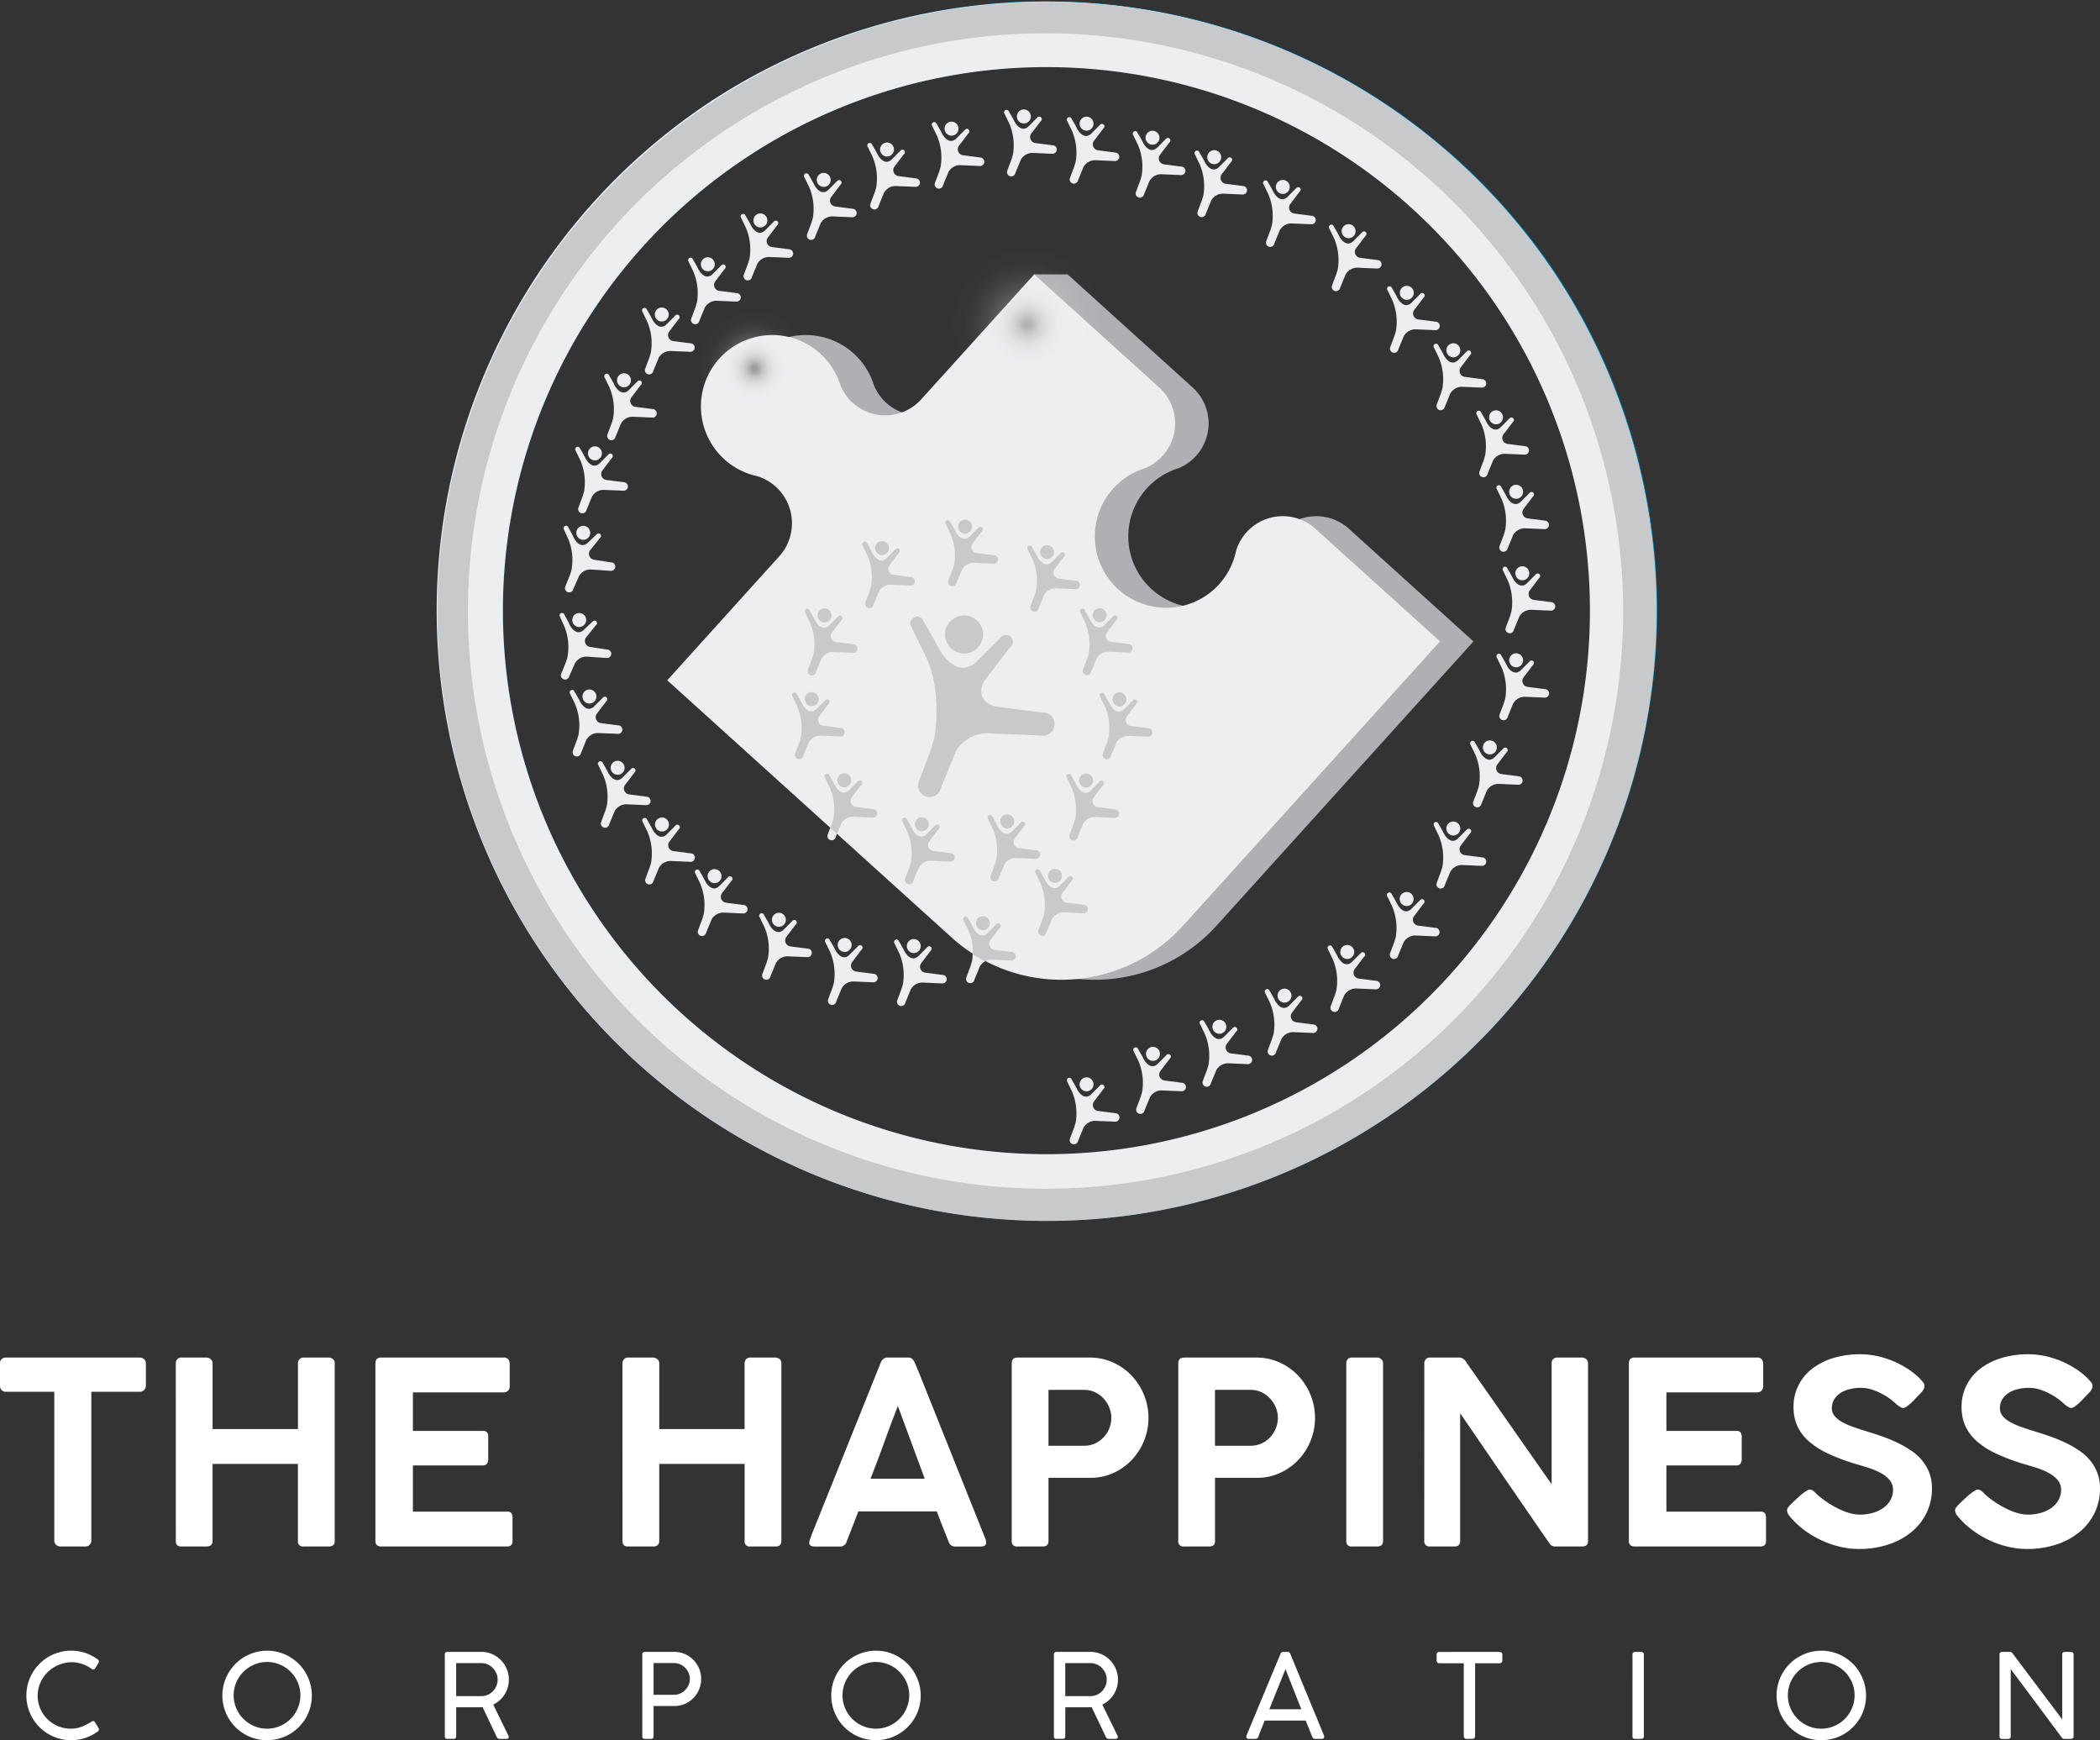 <svg xmlns="http://www.w3.org/2000/svg" xmlns:xlink="http://www.w3.org/1999/xlink" width="309" height="256" viewBox="0 0 309 256">
  <rect x="0" y="0" width="309" height="256" fill="#333333" stroke="none"/>
  <defs>
    <linearGradient id="linear-gradient" x1="-0.236" y1="0.527" x2="0.764" y2="0.527" gradientUnits="objectBoundingBox">
      <stop offset="0.026" stop-color="#005593"/>
      <stop offset="0.252" stop-color="#005997"/>
      <stop offset="0.49" stop-color="#0065a3"/>
      <stop offset="0.735" stop-color="#0079b9"/>
      <stop offset="0.982" stop-color="#0095d6"/>
      <stop offset="1" stop-color="#0098d9"/>
    </linearGradient>
    <radialGradient id="radial-gradient" cx="0.5" cy="0.5" r="0.5" gradientTransform="translate(0)" gradientUnits="objectBoundingBox">
      <stop offset="0" stop-color="#9e9e9e"/>
      <stop offset="0.044" stop-color="#9e9e9e"/>
      <stop offset="0.149" stop-color="#b6b6b6" stop-opacity="0.745"/>
      <stop offset="0.263" stop-color="#ccc" stop-opacity="0.518"/>
      <stop offset="0.385" stop-color="#dedede" stop-opacity="0.329"/>
      <stop offset="0.512" stop-color="#ededed" stop-opacity="0.184"/>
      <stop offset="0.649" stop-color="#f7f7f7" stop-opacity="0.082"/>
      <stop offset="0.801" stop-color="#fdfdfd" stop-opacity="0.02"/>
      <stop offset="1" stop-color="#fff" stop-opacity="0"/>
    </radialGradient>
    <radialGradient id="radial-gradient-2" cx="0.5" cy="0.5" r="0.5" xlink:href="#radial-gradient"/>
  </defs>
  <g id="ic_logo_white" transform="translate(0)">
    <g id="Group_55" data-name="Group 55" transform="translate(0 199.226)">
      <path id="Path_82" data-name="Path 82" d="M25.872,201.742a.776.776,0,0,1,.241-.6.886.886,0,0,1,.62-.225h19.69a.989.989,0,0,1,.606.2.833.833,0,0,1,.31.62v3.274a1,1,0,0,1-.233.655.836.836,0,0,1-.683.282H39.312v21.9a.873.873,0,0,1-.236.6.813.813,0,0,1-.646.263H34.744a.891.891,0,0,1-.611-.244.793.793,0,0,1-.271-.617v-21.9h-7.13a.863.863,0,0,1-.62-.234.93.93,0,0,1-.241-.7Z" transform="translate(-25.872 -200.43)" fill="#fff"/>
      <path id="Path_83" data-name="Path 83" d="M45.064,201.742a.846.846,0,0,1,.217-.571.728.728,0,0,1,.588-.253H49.6a.9.9,0,0,1,.6.244.746.746,0,0,1,.279.581v9.694h12.56v-9.694a.833.833,0,0,1,.225-.581.77.77,0,0,1,.594-.244h3.677a.994.994,0,0,1,.642.216.708.708,0,0,1,.272.589v26.168c0,.549-.294.823-.876.823H63.853a.726.726,0,0,1-.819-.823V216.564H50.474v11.325q0,.823-.914.823H45.869c-.535,0-.8-.256-.8-.768Z" transform="translate(-19.198 -200.43)" fill="#fff"/>
      <path id="Path_84" data-name="Path 84" d="M66.91,201.816q0-.9.823-.9H85.777a.815.815,0,0,1,.691.272,1.106,1.106,0,0,1,.206.686v3.306a.88.88,0,0,1-.233.6.9.9,0,0,1-.7.262H72.43v5.671H82.688a.764.764,0,0,1,.6.159.843.843,0,0,1,.225.664v3.39a1.02,1.02,0,0,1-.186.6.694.694,0,0,1-.6.261H72.43v6.794h13.8a.832.832,0,0,1,.691.226,1.163,1.163,0,0,1,.167.694v3.419q0,.788-.823.79H67.733a.924.924,0,0,1-.582-.187.71.71,0,0,1-.241-.6Z" transform="translate(-11.673 -200.43)" fill="#fff"/>
      <path id="Path_85" data-name="Path 85" d="M93.921,201.742a.846.846,0,0,1,.217-.571.729.729,0,0,1,.588-.253h3.731a.9.9,0,0,1,.6.244.743.743,0,0,1,.28.581v9.694H111.89v-9.694a.833.833,0,0,1,.225-.581.773.773,0,0,1,.6-.244h3.675a1,1,0,0,1,.643.216.71.71,0,0,1,.271.589v26.168c0,.549-.294.823-.875.823h-3.714a.727.727,0,0,1-.821-.823V216.564H99.332v11.325q0,.823-.914.823H94.726c-.535,0-.8-.256-.8-.768Z" transform="translate(-2.329 -200.43)" fill="#fff"/>
      <path id="Path_86" data-name="Path 86" d="M114.355,228.019a6.145,6.145,0,0,1,.217-.691c.08-.213.151-.406.214-.581l10.088-25.118a1.1,1.1,0,0,1,.31-.458.919.919,0,0,1,.683-.253h3.011a.823.823,0,0,1,.648.225,2.316,2.316,0,0,1,.288.394l.617,1.458,9.884,24.726a1.035,1.035,0,0,0,.028.2,1.211,1.211,0,0,1,.027.235q0,.562-.823.562h-3.686a1.043,1.043,0,0,1-.637-.17,1.212,1.212,0,0,1-.373-.524l-.337-.86q-.36-.9-.712-1.8t-.694-1.815H121.56q-.485,1.31-.943,2.46c-.3.77-.566,1.439-.778,2.012a.968.968,0,0,1-.974.694h-3.741a1.088,1.088,0,0,1-.57-.131.428.428,0,0,1-.217-.394A.655.655,0,0,1,114.355,228.019Zm13.027-19.971q-1.013,2.584-2.012,5.355t-2.012,5.333h7.975Z" transform="translate(4.733 -200.43)" fill="#fff"/>
      <path id="Path_87" data-name="Path 87" d="M136.473,201.8c0-.585.283-.879.842-.879h10.632a8.168,8.168,0,0,1,3.483.74,8.751,8.751,0,0,1,2.743,1.974,9.076,9.076,0,0,1,2.423,6.177,8.878,8.878,0,0,1-.628,3.286,9.021,9.021,0,0,1-1.763,2.806,8.622,8.622,0,0,1-2.706,1.965,8.018,8.018,0,0,1-3.45.74h-6.166v9.3q0,.8-.84.8h-3.749a.719.719,0,0,1-.821-.8Zm14.655,7.984a3.983,3.983,0,0,0-.3-1.511,4.378,4.378,0,0,0-.823-1.313,4.191,4.191,0,0,0-1.257-.929,3.6,3.6,0,0,0-1.594-.357h-5.271v8.217h5.271a3.72,3.72,0,0,0,1.576-.337,4.052,4.052,0,0,0,1.266-.91,4.211,4.211,0,0,0,.834-1.314A4.064,4.064,0,0,0,151.128,209.78Z" transform="translate(12.395 -200.43)" fill="#fff"/>
      <path id="Path_88" data-name="Path 88" d="M154.679,201.8c0-.585.283-.879.844-.879h10.631a8.174,8.174,0,0,1,3.484.74,8.744,8.744,0,0,1,2.741,1.974,9.086,9.086,0,0,1,2.425,6.177,8.853,8.853,0,0,1-.629,3.286,9,9,0,0,1-1.762,2.806,8.613,8.613,0,0,1-2.708,1.965,8.018,8.018,0,0,1-3.45.74H160.09v9.3q0,.8-.84.8H155.5a.719.719,0,0,1-.821-.8Zm14.657,7.984a4.009,4.009,0,0,0-.3-1.511,4.381,4.381,0,0,0-.825-1.313,4.185,4.185,0,0,0-1.256-.929,3.611,3.611,0,0,0-1.6-.357h-5.27v8.217h5.27a3.711,3.711,0,0,0,1.575-.337,4.02,4.02,0,0,0,1.266-.91,4.215,4.215,0,0,0,.836-1.314A4.09,4.09,0,0,0,169.336,209.78Z" transform="translate(18.694 -200.43)" fill="#fff"/>
      <path id="Path_89" data-name="Path 89" d="M173.039,201.742a.867.867,0,0,1,.2-.581.765.765,0,0,1,.616-.244h3.713a.934.934,0,0,1,.6.225.727.727,0,0,1,.28.6v26.147q0,.823-.876.823H173.86a.727.727,0,0,1-.821-.823Z" transform="translate(25.059 -200.43)" fill="#fff"/>
      <path id="Path_90" data-name="Path 90" d="M181.579,201.759a.876.876,0,0,1,.217-.6.765.765,0,0,1,.606-.244h4.306a1.054,1.054,0,0,1,.495.121,1.226,1.226,0,0,1,.423.384q3.2,4.567,6.343,9.069t6.346,9.068v-17.93a.848.848,0,0,1,.28-.524.824.824,0,0,1,.543-.187h3.613a.978.978,0,0,1,.644.225.736.736,0,0,1,.272.6v26.2q0,.768-.879.768h-4.062a.982.982,0,0,1-.768-.505q-3.3-4.775-6.561-9.537t-6.542-9.555v18.774a.878.878,0,0,1-.194.617.9.9,0,0,1-.664.206h-3.6a.812.812,0,0,1-.627-.216.835.835,0,0,1-.2-.589Z" transform="translate(27.998 -200.43)" fill="#fff"/>
      <path id="Path_91" data-name="Path 91" d="M203.94,201.816q0-.9.823-.9h18.044a.815.815,0,0,1,.691.272,1.107,1.107,0,0,1,.206.686v3.306a.881.881,0,0,1-.235.6.9.9,0,0,1-.7.262H209.46v5.671h10.258a.764.764,0,0,1,.6.159.843.843,0,0,1,.225.664v3.39a1.019,1.019,0,0,1-.186.6.694.694,0,0,1-.6.261H209.46v6.794h13.8a.832.832,0,0,1,.691.226,1.162,1.162,0,0,1,.167.694v3.419q0,.788-.824.79H204.763a.924.924,0,0,1-.582-.187.71.71,0,0,1-.241-.6Z" transform="translate(35.738 -200.43)" fill="#fff"/>
      <path id="Path_92" data-name="Path 92" d="M238.383,208.455a.858.858,0,0,1-.447-.123,4.461,4.461,0,0,1-.47-.326l-.035-.019a9.471,9.471,0,0,0-.917-.787,9.685,9.685,0,0,0-1.255-.8,9.291,9.291,0,0,0-1.488-.636,5.141,5.141,0,0,0-1.62-.263,6.635,6.635,0,0,0-1.853.235,4.2,4.2,0,0,0-1.348.636,2.737,2.737,0,0,0-.824.946,2.5,2.5,0,0,0-.279,1.16,1.79,1.79,0,0,0,.419,1.179,3.916,3.916,0,0,0,1.142.9,11.263,11.263,0,0,0,1.656.721q.938.325,1.965.645,1.181.356,2.341.767a21.585,21.585,0,0,1,2.218.927,15.678,15.678,0,0,1,1.973,1.142,7.41,7.41,0,0,1,1.582,1.441,6.651,6.651,0,0,1,1.049,1.817,6.283,6.283,0,0,1,.384,2.255,8.135,8.135,0,0,1-.823,3.687,8.4,8.4,0,0,1-2.276,2.817,10.451,10.451,0,0,1-3.406,1.8,13.658,13.658,0,0,1-4.2.627,12.449,12.449,0,0,1-2.865-.336,13.869,13.869,0,0,1-2.731-.956,14.373,14.373,0,0,1-2.483-1.488,12.567,12.567,0,0,1-2.086-1.956v.018l-.038-.074a1.361,1.361,0,0,1-.412-.86.767.767,0,0,1,.113-.395,2.276,2.276,0,0,1,.337-.411l.619-.617c.186-.162.387-.344.6-.543a7.893,7.893,0,0,1,.636-.543c.212-.162.41-.3.59-.411a.906.906,0,0,1,.439-.17.783.783,0,0,1,.485.17,3.518,3.518,0,0,1,.376.318l.074.075h-.019a12.675,12.675,0,0,0,1.469,1.179,15.01,15.01,0,0,0,1.677,1,10.036,10.036,0,0,0,1.713.693,5.584,5.584,0,0,0,1.6.253,6.776,6.776,0,0,0,1.926-.263,4.946,4.946,0,0,0,1.554-.74,3.529,3.529,0,0,0,1.03-1.15,3.036,3.036,0,0,0,.373-1.5,2.154,2.154,0,0,0-.485-1.414,4.446,4.446,0,0,0-1.275-1.03,9.754,9.754,0,0,0-1.767-.757c-.656-.213-1.315-.411-1.974-.6a29.63,29.63,0,0,1-4-1.5,12.034,12.034,0,0,1-2.854-1.806,6.717,6.717,0,0,1-1.713-2.245,6.628,6.628,0,0,1-.571-2.8,6.971,6.971,0,0,1,2.7-5.624,9.632,9.632,0,0,1,3.108-1.59,13.521,13.521,0,0,1,4.062-.571,11.85,11.85,0,0,1,3.462.534,13.541,13.541,0,0,1,3.255,1.469c.3.186.606.4.919.636s.6.479.86.721a4.984,4.984,0,0,1,.646.712.875.875,0,0,1,.142,1.049,1.822,1.822,0,0,1-.282.421l-.561.6v-.019c-.186.2-.381.406-.582.617a6.367,6.367,0,0,1-.6.571c-.2.168-.381.309-.543.422A.777.777,0,0,1,238.383,208.455Z" transform="translate(41.696 -200.556)" fill="#fff"/>
      <path id="Path_93" data-name="Path 93" d="M256.73,208.455a.858.858,0,0,1-.447-.123,4.459,4.459,0,0,1-.47-.326l-.035-.019a9.485,9.485,0,0,0-.917-.787,9.783,9.783,0,0,0-1.255-.8,9.3,9.3,0,0,0-1.488-.636,5.146,5.146,0,0,0-1.62-.263,6.636,6.636,0,0,0-1.853.235,4.2,4.2,0,0,0-1.348.636,2.738,2.738,0,0,0-.823.946,2.5,2.5,0,0,0-.279,1.16,1.79,1.79,0,0,0,.419,1.179,3.915,3.915,0,0,0,1.141.9,11.269,11.269,0,0,0,1.656.721q.938.325,1.965.645,1.181.356,2.341.767a21.714,21.714,0,0,1,2.218.927,15.691,15.691,0,0,1,1.973,1.142,7.411,7.411,0,0,1,1.582,1.441,6.651,6.651,0,0,1,1.049,1.817,6.282,6.282,0,0,1,.384,2.255,8.136,8.136,0,0,1-.823,3.687,8.4,8.4,0,0,1-2.276,2.817,10.45,10.45,0,0,1-3.406,1.8,13.658,13.658,0,0,1-4.2.627,12.441,12.441,0,0,1-2.865-.336,13.911,13.911,0,0,1-2.732-.956,14.408,14.408,0,0,1-2.481-1.488,12.565,12.565,0,0,1-2.086-1.956v.018l-.038-.074a1.361,1.361,0,0,1-.412-.86.768.768,0,0,1,.113-.395,2.279,2.279,0,0,1,.337-.411l.619-.617c.186-.162.387-.344.6-.543a7.882,7.882,0,0,1,.636-.543c.212-.162.41-.3.59-.411a.9.9,0,0,1,.439-.17.783.783,0,0,1,.485.17,3.522,3.522,0,0,1,.376.318l.074.075h-.019a12.686,12.686,0,0,0,1.469,1.179,15.01,15.01,0,0,0,1.677,1,10.036,10.036,0,0,0,1.713.693,5.585,5.585,0,0,0,1.6.253,6.778,6.778,0,0,0,1.926-.263,4.946,4.946,0,0,0,1.554-.74,3.53,3.53,0,0,0,1.03-1.15,3.036,3.036,0,0,0,.373-1.5,2.148,2.148,0,0,0-.487-1.414,4.438,4.438,0,0,0-1.274-1.03,9.752,9.752,0,0,0-1.767-.757c-.656-.213-1.315-.411-1.974-.6a29.628,29.628,0,0,1-4-1.5,12.032,12.032,0,0,1-2.854-1.806,6.7,6.7,0,0,1-1.713-2.245,6.627,6.627,0,0,1-.571-2.8,6.972,6.972,0,0,1,2.7-5.624,9.633,9.633,0,0,1,3.108-1.59,13.521,13.521,0,0,1,4.062-.571,11.834,11.834,0,0,1,3.461.534,13.526,13.526,0,0,1,3.256,1.469c.3.186.606.4.919.636s.6.479.86.721a4.893,4.893,0,0,1,.644.712.873.873,0,0,1,.143,1.049,1.821,1.821,0,0,1-.282.421l-.561.6v-.019c-.186.2-.381.406-.582.617a6.372,6.372,0,0,1-.6.571c-.2.168-.382.309-.543.422A.777.777,0,0,1,256.73,208.455Z" transform="translate(48.076 -200.556)" fill="#fff"/>
    </g>
    <g id="Group_56" data-name="Group 56" transform="translate(3.884 242.838)">
      <path id="Path_94" data-name="Path 94" d="M39.21,234.166a.577.577,0,0,1,.154.16.319.319,0,0,1-.008.392l-.456.757a.4.4,0,0,1-.3.208.358.358,0,0,1-.133-.03.884.884,0,0,1-.171-.1,5.064,5.064,0,0,0-1.3-.673,5.426,5.426,0,0,0-1.445-.276,5.189,5.189,0,0,0-3.675,1.478,5,5,0,0,0-1.073,1.569,4.692,4.692,0,0,0-.389,1.883,4.745,4.745,0,0,0,.4,1.945,4.872,4.872,0,0,0,4.472,2.908,5,5,0,0,0,.708-.051,4.082,4.082,0,0,0,.72-.178,6.339,6.339,0,0,0,.761-.318,8.6,8.6,0,0,0,.845-.48.588.588,0,0,1,.267-.093c.105,0,.2.07.284.214l.492.81a.464.464,0,0,1,.062.207.368.368,0,0,1-.208.328,6.7,6.7,0,0,1-1.784.918,6.445,6.445,0,0,1-2.1.332,6.571,6.571,0,0,1-1.755-.232A6.393,6.393,0,0,1,32,245.181a6.613,6.613,0,0,1-1.328-1.03,6.5,6.5,0,0,1-1.686-2.9,6.679,6.679,0,0,1,0-3.5,6.454,6.454,0,0,1,.664-1.573,6.652,6.652,0,0,1,1.03-1.336,6.326,6.326,0,0,1,1.33-1.031,6.722,6.722,0,0,1,1.576-.664,6.631,6.631,0,0,1,3.8.084A6.862,6.862,0,0,1,39.21,234.166Z" transform="translate(-28.754 -232.915)" fill="#fff"/>
      <path id="Path_95" data-name="Path 95" d="M56.738,232.915a6.487,6.487,0,0,1,3.315.9,6.867,6.867,0,0,1,1.33,1.03,6.408,6.408,0,0,1,1.03,1.337,6.848,6.848,0,0,1,.664,1.581,6.537,6.537,0,0,1,.236,1.757,6.412,6.412,0,0,1-.233,1.747,6.336,6.336,0,0,1-.662,1.567,6.56,6.56,0,0,1-1.032,1.327,6.443,6.443,0,0,1-1.33,1.027,6.674,6.674,0,0,1-1.578.659,6.763,6.763,0,0,1-3.511,0,6.457,6.457,0,0,1-1.569-.664,6.69,6.69,0,0,1-1.328-1.03,6.572,6.572,0,0,1-1.022-7.968,6.751,6.751,0,0,1,1.03-1.336,6.448,6.448,0,0,1,1.333-1.031,6.7,6.7,0,0,1,1.573-.664A6.443,6.443,0,0,1,56.738,232.915Zm-4.929,6.561a4.743,4.743,0,0,0,.175,1.3,4.992,4.992,0,0,0,.495,1.172,4.88,4.88,0,0,0,.768.995,4.776,4.776,0,0,0,.995.768,5.056,5.056,0,0,0,1.171.5,4.914,4.914,0,0,0,2.611,0,4.9,4.9,0,0,0,2.163-1.264,4.774,4.774,0,0,0,.766-.995,5.115,5.115,0,0,0,.5-1.172,4.848,4.848,0,0,0,.175-1.3,4.736,4.736,0,0,0-.39-1.91,4.907,4.907,0,0,0-2.607-2.606,4.9,4.9,0,0,0-3.216-.212,5.059,5.059,0,0,0-1.171.5,4.853,4.853,0,0,0-.995.766,4.982,4.982,0,0,0-.768.993,4.865,4.865,0,0,0-.495,1.171A4.75,4.75,0,0,0,51.809,239.476Z" transform="translate(-21.312 -232.915)" fill="#fff"/>
      <path id="Path_96" data-name="Path 96" d="M74.492,233.458c0-.276.128-.414.381-.414h4.973a3.985,3.985,0,0,1,1.6.322,4.168,4.168,0,0,1,1.294.88,4.093,4.093,0,0,1,.864,1.3,4.141,4.141,0,0,1,.148,2.749,4.234,4.234,0,0,1-.469,1.031A4.087,4.087,0,0,1,81.62,240.8l2.276,4.662v.112c0,.178-.108.268-.318.268H82.535a.46.46,0,0,1-.415-.319l-2.066-4.344a1.333,1.333,0,0,1-.151.008c-.057,0-.133,0-.233.005s-.236,0-.4,0h-3.1v4.266c0,.253-.131.38-.395.38h-.9a.337.337,0,0,1-.381-.38Zm7.776,3.663a2.371,2.371,0,0,0-.185-.914,2.544,2.544,0,0,0-.509-.776,2.493,2.493,0,0,0-.767-.539,2.3,2.3,0,0,0-.961-.2H76.165v4.861H79.88a2.272,2.272,0,0,0,.946-.2,2.337,2.337,0,0,0,.759-.535,2.428,2.428,0,0,0,.5-.775A2.392,2.392,0,0,0,82.268,237.121Z" transform="translate(-12.928 -232.87)" fill="#fff"/>
      <path id="Path_97" data-name="Path 97" d="M96.082,233.458a.36.36,0,0,1,.4-.414h4.282a3.934,3.934,0,0,1,1.584.318,4,4,0,0,1,2.4,3.681,3.866,3.866,0,0,1-.3,1.508,3.963,3.963,0,0,1-.826,1.264,4.008,4.008,0,0,1-1.248.869,3.775,3.775,0,0,1-1.565.322H97.745v4.457a.334.334,0,0,1-.377.38h-.9a.337.337,0,0,1-.381-.38Zm7,3.567a2.175,2.175,0,0,0-.182-.879,2.422,2.422,0,0,0-1.232-1.263,2.134,2.134,0,0,0-.906-.194H97.745v4.671h3.018a2.137,2.137,0,0,0,.89-.189,2.391,2.391,0,0,0,.739-.513,2.475,2.475,0,0,0,.507-.745A2.221,2.221,0,0,0,103.082,237.025Z" transform="translate(-5.458 -232.87)" fill="#fff"/>
      <path id="Path_98" data-name="Path 98" d="M123.324,232.915a6.487,6.487,0,0,1,3.315.9,6.868,6.868,0,0,1,1.33,1.03,6.408,6.408,0,0,1,1.03,1.337,6.91,6.91,0,0,1,.666,1.581,6.538,6.538,0,0,1,.236,1.757,6.464,6.464,0,0,1-.233,1.747,6.386,6.386,0,0,1-.663,1.567,6.561,6.561,0,0,1-1.032,1.327,6.443,6.443,0,0,1-1.33,1.027,6.674,6.674,0,0,1-1.578.659,6.763,6.763,0,0,1-3.511,0,6.478,6.478,0,0,1-1.569-.664,6.69,6.69,0,0,1-1.328-1.03,6.629,6.629,0,0,1-1.686-6.4,6.511,6.511,0,0,1,.666-1.573,6.745,6.745,0,0,1,1.028-1.336A6.484,6.484,0,0,1,120,233.817a6.7,6.7,0,0,1,1.573-.664A6.45,6.45,0,0,1,123.324,232.915Zm-4.929,6.561a4.694,4.694,0,0,0,.177,1.3,4.922,4.922,0,0,0,1.261,2.167,4.812,4.812,0,0,0,.995.768,5.089,5.089,0,0,0,1.172.5,4.91,4.91,0,0,0,2.609,0,4.9,4.9,0,0,0,2.163-1.264,4.73,4.73,0,0,0,.765-.995,5.113,5.113,0,0,0,.5-1.172,4.847,4.847,0,0,0,.177-1.3,4.735,4.735,0,0,0-.39-1.91,5.024,5.024,0,0,0-1.05-1.557,4.966,4.966,0,0,0-1.558-1.05,4.9,4.9,0,0,0-3.214-.212,5.092,5.092,0,0,0-1.172.5,4.89,4.89,0,0,0-.995.766,4.977,4.977,0,0,0-.767.993,4.759,4.759,0,0,0-.495,1.171A4.7,4.7,0,0,0,118.4,239.476Z" transform="translate(1.688 -232.915)" fill="#fff"/>
      <path id="Path_99" data-name="Path 99" d="M141.079,233.458c0-.276.128-.414.38-.414h4.973a3.985,3.985,0,0,1,1.6.322,4.167,4.167,0,0,1,1.294.88,4.093,4.093,0,0,1,.864,1.3,4.117,4.117,0,0,1,.148,2.749,4.235,4.235,0,0,1-.469,1.031,4.088,4.088,0,0,1-1.666,1.474l2.278,4.662v.112c0,.178-.109.268-.319.268h-1.043a.46.46,0,0,1-.415-.319l-2.066-4.344a1.333,1.333,0,0,1-.151.008c-.057,0-.133,0-.233.005s-.236,0-.4,0h-3.1v4.266c0,.253-.131.38-.395.38h-.9a.336.336,0,0,1-.38-.38Zm7.775,3.663a2.37,2.37,0,0,0-.185-.914,2.517,2.517,0,0,0-.509-.776,2.492,2.492,0,0,0-.767-.539,2.3,2.3,0,0,0-.961-.2H142.75v4.861h3.716a2.272,2.272,0,0,0,.946-.2,2.357,2.357,0,0,0,.76-.535,2.446,2.446,0,0,0,.5-.775A2.368,2.368,0,0,0,148.854,237.121Z" transform="translate(10.112 -232.87)" fill="#fff"/>
      <path id="Path_100" data-name="Path 100" d="M163.888,245.524a.532.532,0,0,1-.173.232.447.447,0,0,1-.284.088h-.914c-.264,0-.4-.1-.4-.3a.95.95,0,0,1,.005-.1.32.32,0,0,1,.015-.073.23.23,0,0,1,.017-.061l4.972-11.946c.011-.028.026-.061.043-.1a.407.407,0,0,1,.067-.1.344.344,0,0,1,.125-.082.583.583,0,0,1,.222-.034h.567a.555.555,0,0,1,.212.034.338.338,0,0,1,.124.082.456.456,0,0,1,.069.1c.018.039.031.071.043.1l4.929,11.946c.007.028.012.058.02.086l.017.081a.331.331,0,0,1,.008.066c0,.2-.133.3-.4.3h-.912a.445.445,0,0,1-.284-.088.534.534,0,0,1-.174-.232l-.946-2.371H164.81q-.3.768-.553,1.387C164.093,244.954,163.968,245.283,163.888,245.524Zm1.612-4.042h4.7l-2.325-5.9Z" transform="translate(17.39 -232.87)" fill="#fff"/>
      <path id="Path_101" data-name="Path 101" d="M192.165,233.044a.45.45,0,0,1,.279.094.375.375,0,0,1,.142.286v.869a.448.448,0,0,1-.1.3.384.384,0,0,1-.318.125H188.58v10.731a.413.413,0,0,1-.105.276.36.36,0,0,1-.292.121h-.871a.39.39,0,0,1-.275-.113.369.369,0,0,1-.123-.284V234.715h-3.6a.4.4,0,0,1-.284-.1.41.41,0,0,1-.111-.318v-.869a.357.357,0,0,1,.111-.276.4.4,0,0,1,.284-.1Z" transform="translate(24.588 -232.87)" fill="#fff"/>
      <path id="Path_102" data-name="Path 102" d="M204.321,233.424a.4.4,0,0,1,.1-.268.352.352,0,0,1,.282-.112h.895a.413.413,0,0,1,.276.1.347.347,0,0,1,.12.276v12.039c0,.253-.131.38-.4.38H204.7a.337.337,0,0,1-.381-.38Z" transform="translate(32.002 -232.87)" fill="#fff"/>
      <path id="Path_103" data-name="Path 103" d="M226.7,232.915a6.5,6.5,0,0,1,3.315.9,6.951,6.951,0,0,1,1.33,1.03,6.456,6.456,0,0,1,1.03,1.337,6.854,6.854,0,0,1,.664,1.581,6.538,6.538,0,0,1,.236,1.757,6.464,6.464,0,0,1-.233,1.747,6.391,6.391,0,0,1-.662,1.567,6.559,6.559,0,0,1-1.032,1.327,6.442,6.442,0,0,1-1.33,1.027,6.673,6.673,0,0,1-1.578.659,6.763,6.763,0,0,1-3.511,0,6.455,6.455,0,0,1-1.569-.664,6.687,6.687,0,0,1-1.327-1.03,6.572,6.572,0,0,1-1.022-7.968,6.75,6.75,0,0,1,1.03-1.336,6.412,6.412,0,0,1,1.333-1.031,6.7,6.7,0,0,1,1.573-.664A6.442,6.442,0,0,1,226.7,232.915Zm-4.93,6.561a4.741,4.741,0,0,0,.177,1.3,4.992,4.992,0,0,0,.495,1.172,4.881,4.881,0,0,0,.768.995,4.778,4.778,0,0,0,.995.768,5.057,5.057,0,0,0,1.171.5,4.914,4.914,0,0,0,2.611,0,4.9,4.9,0,0,0,2.163-1.264,4.771,4.771,0,0,0,.764-.995,5.06,5.06,0,0,0,.5-1.172,4.848,4.848,0,0,0,.175-1.3,4.735,4.735,0,0,0-.39-1.91,5.018,5.018,0,0,0-1.048-1.557,4.966,4.966,0,0,0-1.558-1.05,4.9,4.9,0,0,0-3.216-.212,5.06,5.06,0,0,0-1.171.5,4.854,4.854,0,0,0-.995.766,4.983,4.983,0,0,0-.768.993,4.865,4.865,0,0,0-.495,1.171A4.749,4.749,0,0,0,221.773,239.476Z" transform="translate(37.416 -232.915)" fill="#fff"/>
      <path id="Path_104" data-name="Path 104" d="M253.95,245.843a.4.4,0,0,1-.327-.19L246.1,235.568v9.9c0,.253-.131.38-.395.38h-.869a.337.337,0,0,1-.381-.38V233.44a.4.4,0,0,1,.1-.284.362.362,0,0,1,.279-.112h1.154a.424.424,0,0,1,.361.189l7.334,9.748v-9.619a.345.345,0,0,1,.379-.318h.872a.457.457,0,0,1,.288.1.327.327,0,0,1,.133.276v12.039c0,.253-.14.38-.422.38Z" transform="translate(45.877 -232.87)" fill="#fff"/>
    </g>
    <path id="Path_105" data-name="Path 105" d="M238.046,92.886A89.784,89.784,0,1,1,113.635,67.867,90.133,90.133,0,0,1,238.046,92.886ZM96.793,187.116A80.015,80.015,0,1,0,119.046,76.01,79.951,79.951,0,0,0,96.793,187.116Z" transform="translate(-9.255 -52.826)" fill="url(#linear-gradient)"/>
    <path id="Path_106" data-name="Path 106" d="M197.925,120.2a7.177,7.177,0,0,0-11.553,2.762,5.807,5.807,0,0,0-.2.667,10.5,10.5,0,1,1-13.537-12.306,5.28,5.28,0,0,0,.643-.261,7.127,7.127,0,0,0,1.6-11.7L156.514,82.753h-4.983l-.6,4.725,1.05.29-12.07,13.348a7.128,7.128,0,0,1-11.7-1.6,5.518,5.518,0,0,1-.261-.643,10.5,10.5,0,1,0-12.4,13.516,5.732,5.732,0,0,1,.671.2,7.254,7.254,0,0,1,2.76,11.665L102.52,142.466,144.362,180.3a24.094,24.094,0,0,0,34.03-1.71l37.835-41.842Z" transform="translate(0.584 -42.386)" fill="#aeb0b3"/>
    <path id="Path_107" data-name="Path 107" d="M164.493,114.244a10.442,10.442,0,0,1,4.481-2.923,5.456,5.456,0,0,0,.643-.261,7.127,7.127,0,0,0,1.6-11.7L152.852,82.753l-16.605,18.363a7.127,7.127,0,0,1-11.7-1.6,5.3,5.3,0,0,1-.263-.643,10.5,10.5,0,1,0-12.4,13.516,5.654,5.654,0,0,1,.671.2,7.255,7.255,0,0,1,2.761,11.665L98.858,142.466,140.7,180.3a24.094,24.094,0,0,0,34.03-1.71l37.835-41.842-18.3-16.549a7.176,7.176,0,0,0-11.552,2.763,5.23,5.23,0,0,0-.2.666,10.5,10.5,0,1,1-18.018-9.383Z" transform="translate(-0.68 -42.386)" fill="#edeeef"/>
    <path id="Path_108" data-name="Path 108" d="M119.079,95.228a8.53,8.53,0,1,1-8.53-8.528A8.531,8.531,0,0,1,119.079,95.228Z" transform="translate(0.476 -41.023)" fill="url(#radial-gradient)" style="mix-blend-mode: screen;isolation: isolate"/>
    <path id="Path_109" data-name="Path 109" d="M152.534,91.2a11.421,11.421,0,1,1-11.421-11.419A11.421,11.421,0,0,1,152.534,91.2Z" transform="translate(10.048 -43.454)" opacity="0.73" fill="url(#radial-gradient-2)" style="mix-blend-mode: screen;isolation: isolate"/>
    <g id="Group_57" data-name="Group 57" transform="translate(133.926 90.541)">
      <path id="Path_110" data-name="Path 110" d="M144.8,134.208l-6.83-.879c-3.334-.865-1.779-3.656-1.779-3.656l3.871-5.066a1,1,0,0,0,.361-.473l.005-.007v-.005a1,1,0,0,0-1.747-.919h0l-3.646,3.628c-3.089,2.569-5.46-2.042-5.46-2.042-.478-1.008-1.774-3.221-2.259-4.043a1.008,1.008,0,0,0-.178-.3l-.009-.016h0a1,1,0,0,0-1.581,1.209h0l1.912,3.906c2.8,5.287,1.476,12.379,1.476,12.379l-.543,1.827-1.137,3.014-.55,1.443h0a1.7,1.7,0,1,0,3.206,1.026h0L132.061,140a5.353,5.353,0,0,1,4.718-2.741l8.016.341a1.7,1.7,0,1,0,0-3.391Z" transform="translate(-125.372 -119.926)" fill="#c7c9cb"/>
      <circle id="Ellipse_52" data-name="Ellipse 52" cx="2.798" cy="2.798" r="2.798" transform="translate(5.132)" fill="#c7c9cb"/>
    </g>
    <g id="Group_58" data-name="Group 58" transform="translate(145.3 119.818)">
      <path id="Path_111" data-name="Path 111" d="M140.941,146.942l-2.505-.325a.883.883,0,0,1-.652-1.35L139.2,143.4a.365.365,0,0,0,.132-.175h0v0a.366.366,0,0,0-.64-.34h0l-1.338,1.34c-1.132.949-2-.755-2-.755-.175-.372-.65-1.189-.827-1.493a.383.383,0,0,0-.066-.111l0-.005h0a.362.362,0,0,0-.274-.125.37.37,0,0,0-.307.571h0l.7,1.443a8.12,8.12,0,0,1,.542,4.572l-.2.675L134.5,150.1l-.2.532h0a.643.643,0,0,0-.057.26.622.622,0,0,0,1.233.119h0l.792-1.934A1.961,1.961,0,0,1,138,148.069l2.941.125a.626.626,0,0,0,0-1.252Z" transform="translate(-133.816 -141.668)" fill="#c7c9cb"/>
      <ellipse id="Ellipse_53" data-name="Ellipse 53" cx="1.027" cy="1.033" rx="1.027" ry="1.033" transform="translate(1.882)" fill="#c7c9cb"/>
    </g>
    <g id="Group_59" data-name="Group 59" transform="translate(116.53 101.818)">
      <path id="Path_112" data-name="Path 112" d="M119.57,133.593l-2.507-.325a.884.884,0,0,1-.652-1.35l1.42-1.871a.364.364,0,0,0,.132-.175h0v0a.366.366,0,0,0-.64-.34h0l-1.338,1.34c-1.133.949-2-.755-2-.755-.175-.372-.651-1.189-.829-1.493a.38.38,0,0,0-.065-.111l0-.005h0a.361.361,0,0,0-.272-.125.369.369,0,0,0-.307.571h0l.7,1.443a8.119,8.119,0,0,1,.542,4.572l-.2.675-.416,1.113-.2.532h0a.622.622,0,1,0,1.175.379h0l.792-1.934a1.96,1.96,0,0,1,1.732-1.012l2.941.125a.626.626,0,0,0,0-1.252Z" transform="translate(-112.443 -128.319)" fill="#c7c9cb"/>
      <ellipse id="Ellipse_54" data-name="Ellipse 54" cx="1.027" cy="1.033" rx="1.027" ry="1.033" transform="translate(1.883)" fill="#c7c9cb"/>
    </g>
    <g id="Group_60" data-name="Group 60" transform="translate(118.411 89.505)">
      <path id="Path_113" data-name="Path 113" d="M120.967,124.462l-2.505-.325a.884.884,0,0,1-.654-1.35l1.421-1.871a.365.365,0,0,0,.132-.175l0,0h0a.373.373,0,0,0,.023-.123.369.369,0,0,0-.368-.371.362.362,0,0,0-.3.154h0l-1.338,1.34c-1.132.949-2-.753-2-.753-.175-.372-.65-1.19-.829-1.493a.358.358,0,0,0-.065-.112l0-.005h0a.361.361,0,0,0-.272-.124.368.368,0,0,0-.307.57h0l.7,1.442a8.119,8.119,0,0,1,.542,4.572l-.2.675-.416,1.113-.2.532h0a.623.623,0,1,0,1.177.38h0l.792-1.933a1.961,1.961,0,0,1,1.732-1.014l2.941.127a.626.626,0,0,0,0-1.252Z" transform="translate(-113.84 -119.187)" fill="#c7c9cb"/>
      <ellipse id="Ellipse_55" data-name="Ellipse 55" cx="1.027" cy="1.033" rx="1.027" ry="1.033" transform="translate(1.884)" fill="#c7c9cb"/>
    </g>
    <path id="Path_114" data-name="Path 114" d="M117.843,146.076l.611-1.489a1.963,1.963,0,0,1,1.732-1.014l2.941.127a.626.626,0,0,0,0-1.252l-2.505-.325a.884.884,0,0,1-.654-1.35l1.421-1.871a.365.365,0,0,0,.132-.175v0h0a.372.372,0,0,0,.023-.123.366.366,0,0,0-.663-.217h0l-1.338,1.34c-1.132.95-2-.753-2-.753-.175-.372-.651-1.19-.829-1.493a.378.378,0,0,0-.065-.111l0-.007h0a.363.363,0,0,0-.272-.124.369.369,0,0,0-.307.571h0l.7,1.442a8.12,8.12,0,0,1,.542,4.572l-.2.675-.255.682" transform="translate(5.318 -23.416)" fill="#c7c9cb"/>
    <path id="Path_115" data-name="Path 115" d="M117.732,144.027l-.182.445h0a.622.622,0,0,1-1.233-.12.616.616,0,0,1,.057-.259h0l.2-.534.162-.431Z" transform="translate(5.431 -21.364)" fill="#edeeef"/>
    <ellipse id="Ellipse_56" data-name="Ellipse 56" cx="1.027" cy="1.033" rx="1.027" ry="1.033" transform="translate(123.201 113.756)" fill="#c7c9cb"/>
    <g id="Group_61" data-name="Group 61" transform="translate(132.721 120.229)">
      <path id="Path_116" data-name="Path 116" d="M131.6,147.247l-2.507-.325a.884.884,0,0,1-.652-1.35l1.42-1.871a.365.365,0,0,0,.132-.175h0v0a.366.366,0,0,0-.64-.34h0l-1.338,1.34c-1.133.949-2-.755-2-.755-.175-.372-.651-1.189-.829-1.493a.378.378,0,0,0-.065-.11l0-.005h0a.362.362,0,0,0-.272-.125.369.369,0,0,0-.307.571h0l.7,1.443a8.119,8.119,0,0,1,.542,4.571l-.2.675-.416,1.113-.2.532h0a.622.622,0,1,0,1.175.379h0l.792-1.934a1.96,1.96,0,0,1,1.732-1.012l2.941.125a.626.626,0,0,0,0-1.252Z" transform="translate(-124.471 -141.973)" fill="#c7c9cb"/>
      <ellipse id="Ellipse_57" data-name="Ellipse 57" cx="1.027" cy="1.033" rx="1.027" ry="1.033" transform="translate(1.883)" fill="#c7c9cb"/>
    </g>
    <g id="Group_62" data-name="Group 62" transform="translate(126.863 79.614)">
      <path id="Path_117" data-name="Path 117" d="M127.246,117.127l-2.505-.325a.884.884,0,0,1-.654-1.35l1.421-1.871a.365.365,0,0,0,.132-.175l0,0h0a.365.365,0,0,0-.345-.492.364.364,0,0,0-.3.152h0l-1.338,1.34c-1.132.949-2-.755-2-.755-.175-.372-.65-1.189-.829-1.493a.35.35,0,0,0-.065-.111l0-.007h0a.357.357,0,0,0-.272-.125.369.369,0,0,0-.307.571h0l.7,1.442a8.12,8.12,0,0,1,.542,4.572l-.2.675-.416,1.113-.2.534h0a.623.623,0,1,0,1.177.379h0l.792-1.934a1.961,1.961,0,0,1,1.732-1.012l2.941.125a.626.626,0,0,0,0-1.252Z" transform="translate(-120.119 -111.852)" fill="#c7c9cb"/>
      <ellipse id="Ellipse_58" data-name="Ellipse 58" cx="1.027" cy="1.033" rx="1.027" ry="1.033" transform="translate(1.884)" fill="#c7c9cb"/>
    </g>
    <g id="Group_63" data-name="Group 63" transform="translate(156.907 113.788)">
      <path id="Path_118" data-name="Path 118" d="M149.564,142.471l-2.505-.325a.883.883,0,0,1-.652-1.35l1.419-1.871a.368.368,0,0,0,.133-.175v0h0a.373.373,0,0,0,.022-.123.368.368,0,0,0-.367-.371.362.362,0,0,0-.3.154h0l-1.337,1.34c-1.133.949-2-.753-2-.753-.175-.372-.651-1.19-.829-1.493a.385.385,0,0,0-.065-.112l0-.005h0a.367.367,0,0,0-.58.446h0l.7,1.442a8.12,8.12,0,0,1,.542,4.572l-.2.675-.418,1.113-.2.532h0a.612.612,0,0,0-.057.259.621.621,0,0,0,1.232.12h0l.794-1.933a1.958,1.958,0,0,1,1.73-1.014l2.941.127a.626.626,0,0,0,0-1.252Z" transform="translate(-142.439 -137.196)" fill="#c7c9cb"/>
      <ellipse id="Ellipse_59" data-name="Ellipse 59" cx="1.027" cy="1.033" rx="1.027" ry="1.033" transform="translate(1.883)" fill="#c7c9cb"/>
    </g>
    <g id="Group_64" data-name="Group 64" transform="translate(158.895 89.474)">
      <path id="Path_119" data-name="Path 119" d="M151.043,124.439l-2.506-.325a.884.884,0,0,1-.654-1.35l1.42-1.871a.365.365,0,0,0,.132-.175l0,0h0a.374.374,0,0,0,.023-.123.366.366,0,0,0-.663-.217h0l-1.338,1.34c-1.132.949-2-.753-2-.753-.175-.372-.651-1.19-.829-1.493a.362.362,0,0,0-.065-.11l0-.007h0a.363.363,0,0,0-.272-.124.369.369,0,0,0-.307.571h0l.7,1.442a8.12,8.12,0,0,1,.542,4.572l-.2.675L144.6,127.6l-.2.534h0a.615.615,0,0,0-.057.259.622.622,0,0,0,1.233.12h0l.793-1.934a1.96,1.96,0,0,1,1.732-1.014l2.941.127a.626.626,0,0,0,0-1.252Z" transform="translate(-143.916 -119.164)" fill="#c7c9cb"/>
      <ellipse id="Ellipse_60" data-name="Ellipse 60" cx="1.027" cy="1.033" rx="1.027" ry="1.033" transform="translate(1.883)" fill="#c7c9cb"/>
    </g>
    <g id="Group_65" data-name="Group 65" transform="translate(161.801 101.849)">
      <path id="Path_120" data-name="Path 120" d="M153.2,133.616l-2.507-.325a.884.884,0,0,1-.652-1.35l1.42-1.871a.365.365,0,0,0,.132-.175h0v0a.366.366,0,0,0-.64-.34h0l-1.338,1.34c-1.133.949-2-.755-2-.755-.175-.372-.651-1.189-.829-1.493a.378.378,0,0,0-.065-.111l0-.005h0a.362.362,0,0,0-.272-.125.369.369,0,0,0-.307.571h0l.7,1.443a8.119,8.119,0,0,1,.542,4.572l-.2.675-.416,1.112-.2.534h0a.622.622,0,1,0,1.175.379h0l.792-1.934a1.96,1.96,0,0,1,1.732-1.012l2.941.125a.626.626,0,0,0,0-1.252Z" transform="translate(-146.075 -128.342)" fill="#c7c9cb"/>
      <ellipse id="Ellipse_61" data-name="Ellipse 61" cx="1.027" cy="1.033" rx="1.027" ry="1.033" transform="translate(1.883)" fill="#c7c9cb"/>
    </g>
    <g id="Group_66" data-name="Group 66" transform="translate(139.088 76.446)">
      <path id="Path_121" data-name="Path 121" d="M136.328,114.742l-2.507-.322a.876.876,0,0,1-.652-1.341l1.421-1.859a.376.376,0,0,0,.132-.174v0h0a.373.373,0,0,0,.023-.123.367.367,0,0,0-.368-.367.363.363,0,0,0-.3.151h0l-1.338,1.33c-1.133.943-2-.748-2-.748-.175-.371-.651-1.182-.829-1.484a.377.377,0,0,0-.065-.11l0-.005h0a.366.366,0,0,0-.579.443h0l.7,1.434a8.014,8.014,0,0,1,.542,4.54l-.2.671-.416,1.105-.2.53h0a.611.611,0,0,0-.057.259.621.621,0,0,0,1.232.117h0l.794-1.921a1.966,1.966,0,0,1,1.732-1.007l2.941.125a.622.622,0,0,0,0-1.244Z" transform="translate(-129.201 -109.503)" fill="#c7c9cb"/>
      <circle id="Ellipse_62" data-name="Ellipse 62" cx="1.027" cy="1.027" r="1.027" transform="translate(1.883)" fill="#c7c9cb"/>
    </g>
    <g id="Group_67" data-name="Group 67" transform="translate(151.156 80.199)">
      <path id="Path_122" data-name="Path 122" d="M145.294,117.526l-2.505-.322a.878.878,0,0,1-.654-1.342L143.555,114a.355.355,0,0,0,.132-.174h0v0a.36.36,0,0,0,.023-.121.366.366,0,0,0-.663-.216h0l-1.338,1.332c-1.132.942-2-.749-2-.749-.175-.369-.651-1.182-.829-1.484a.372.372,0,0,0-.065-.109l0-.007h0a.363.363,0,0,0-.272-.124.368.368,0,0,0-.368.368.359.359,0,0,0,.061.2h0l.7,1.433a8.013,8.013,0,0,1,.542,4.541l-.2.671-.416,1.106-.2.528h0a.609.609,0,0,0-.057.257.622.622,0,0,0,1.233.119h0l.792-1.922a1.963,1.963,0,0,1,1.732-1.005l2.941.125a.622.622,0,0,0,0-1.244Z" transform="translate(-138.167 -112.286)" fill="#c7c9cb"/>
      <circle id="Ellipse_63" data-name="Ellipse 63" cx="1.027" cy="1.027" r="1.027" transform="translate(1.883 0)" fill="#c7c9cb"/>
    </g>
    <path id="Path_123" data-name="Path 123" d="M237.92,92.9a89.725,89.725,0,1,1-124.329-25A90.073,90.073,0,0,1,237.92,92.9ZM96.761,187.071A79.962,79.962,0,1,0,119,76.039,79.9,79.9,0,0,0,96.761,187.071Z" transform="translate(-9.261 -52.81)" fill="#edeeef"/>
    <path id="Path_124" data-name="Path 124" d="M237.866,92.92a89.675,89.675,0,1,0-24.939,124.517A89.6,89.6,0,0,0,237.866,92.92Zm-74.6,134.754a84.989,84.989,0,1,1,84.812-84.99A84.9,84.9,0,0,1,163.267,227.673Z" transform="translate(-9.248 -52.797)" fill="#c7c9cb" opacity="0.99"/>
    <g id="Group_68" data-name="Group 68" transform="translate(152.318 127.823)">
      <path id="Path_125" data-name="Path 125" d="M146.155,152.879l-2.505-.325A.883.883,0,0,1,143,151.2l1.419-1.871a.365.365,0,0,0,.132-.175h0v0a.375.375,0,0,0,.023-.123.366.366,0,0,0-.663-.217h0l-1.338,1.34c-1.132.949-2-.755-2-.755-.175-.372-.65-1.189-.829-1.493a.352.352,0,0,0-.065-.111l0-.007h0a.362.362,0,0,0-.274-.125.37.37,0,0,0-.307.571h0l.7,1.443a8.115,8.115,0,0,1,.542,4.57l-.2.675-.417,1.113-.2.534h0a.643.643,0,0,0-.057.26.622.622,0,0,0,1.233.119h0l.792-1.934a1.961,1.961,0,0,1,1.732-1.012l2.941.125a.626.626,0,0,0,0-1.252Z" transform="translate(-139.03 -147.604)" fill="#c7c9cb"/>
      <ellipse id="Ellipse_64" data-name="Ellipse 64" cx="1.027" cy="1.033" rx="1.027" ry="1.033" transform="translate(1.882)" fill="#c7c9cb"/>
    </g>
    <path id="Path_126" data-name="Path 126" d="M134.407,159.391a1.864,1.864,0,0,1,.93-.228l2.941.125a.626.626,0,0,0,0-1.252l-2.505-.325a.883.883,0,0,1-.652-1.35l1.419-1.871a.365.365,0,0,0,.132-.175l0,0h0a.375.375,0,0,0,.023-.123.366.366,0,0,0-.663-.217h0l-1.338,1.34c-1.132.949-2-.755-2-.755-.175-.372-.65-1.189-.829-1.493a.35.35,0,0,0-.065-.111l0-.007h0a.357.357,0,0,0-.272-.125.369.369,0,0,0-.307.571h0l.7,1.443a7.1,7.1,0,0,1,.65,3.472" transform="translate(10.561 -17.985)" fill="#c7c9cb"/>
    <path id="Path_127" data-name="Path 127" d="M132.452,156.894a8.44,8.44,0,0,1-.108,1.1l-.2.675-.416,1.113-.2.534h0a.642.642,0,0,0-.057.26.622.622,0,0,0,1.233.119h0l.793-1.934a2.079,2.079,0,0,1,.8-.784" transform="translate(10.674 -16.568)" fill="#edeeef"/>
    <ellipse id="Ellipse_65" data-name="Ellipse 65" cx="1.027" cy="1.033" rx="1.027" ry="1.033" transform="translate(143.597 134.775)" fill="#c7c9cb"/>
    <g id="Group_69" data-name="Group 69" transform="translate(131.546 138.144)">
      <path id="Path_128" data-name="Path 128" d="M130.725,160.533l-2.505-.325a.884.884,0,0,1-.654-1.35l1.42-1.871a.365.365,0,0,0,.132-.175h0v0a.366.366,0,0,0-.64-.34h0l-1.338,1.34c-1.132.949-2-.755-2-.755-.175-.372-.65-1.189-.829-1.493a.349.349,0,0,0-.065-.11l0-.005h0a.357.357,0,0,0-.272-.125.369.369,0,0,0-.307.571h0l.7,1.443a8.119,8.119,0,0,1,.542,4.572l-.2.675-.416,1.113-.2.532h0a.623.623,0,1,0,1.177.379h0l.792-1.934a1.961,1.961,0,0,1,1.732-1.012l2.941.125a.626.626,0,0,0,0-1.252Z" transform="translate(-123.598 -155.259)" fill="#edeeef"/>
      <ellipse id="Ellipse_66" data-name="Ellipse 66" cx="1.027" cy="1.033" rx="1.027" ry="1.033" transform="translate(1.884)" fill="#edeeef"/>
    </g>
    <g id="Group_70" data-name="Group 70" transform="translate(121.379 137.981)">
      <path id="Path_129" data-name="Path 129" d="M123.172,160.412l-2.505-.324a.884.884,0,0,1-.654-1.35l1.42-1.872a.361.361,0,0,0,.132-.174l0,0v0a.366.366,0,0,0-.64-.34h0l-1.338,1.34c-1.132.949-2-.753-2-.753-.175-.373-.651-1.19-.829-1.493a.368.368,0,0,0-.065-.112l0-.005h0a.364.364,0,0,0-.272-.125.369.369,0,0,0-.307.571h0l.7,1.443a8.12,8.12,0,0,1,.542,4.572l-.2.675-.416,1.113-.2.532h0a.623.623,0,1,0,1.177.379h0l.792-1.934a1.96,1.96,0,0,1,1.732-1.012l2.941.125a.626.626,0,0,0,0-1.252Z" transform="translate(-116.045 -155.138)" fill="#edeeef"/>
      <ellipse id="Ellipse_67" data-name="Ellipse 67" cx="1.027" cy="1.033" rx="1.027" ry="1.033" transform="translate(1.883)" fill="#edeeef"/>
    </g>
    <g id="Group_71" data-name="Group 71" transform="translate(111.698 134.279)">
      <path id="Path_130" data-name="Path 130" d="M115.98,157.667l-2.507-.325a.883.883,0,0,1-.652-1.35l1.421-1.871a.373.373,0,0,0,.132-.175v0h0a.373.373,0,0,0,.023-.123.366.366,0,0,0-.663-.217h0l-1.338,1.34c-1.133.949-2-.753-2-.753-.175-.372-.651-1.19-.829-1.493a.361.361,0,0,0-.065-.111l0-.007h0a.366.366,0,0,0-.64.245.372.372,0,0,0,.061.2h0l.7,1.442a8.12,8.12,0,0,1,.542,4.572l-.2.675-.416,1.113-.2.534h0a.615.615,0,0,0-.057.259.621.621,0,0,0,1.232.12h0l.794-1.934a1.963,1.963,0,0,1,1.732-1.013l2.941.127a.626.626,0,0,0,0-1.252Z" transform="translate(-108.853 -152.392)" fill="#edeeef"/>
      <ellipse id="Ellipse_68" data-name="Ellipse 68" cx="1.027" cy="1.033" rx="1.027" ry="1.033" transform="translate(1.883)" fill="#edeeef"/>
    </g>
    <g id="Group_72" data-name="Group 72" transform="translate(102.235 127.854)">
      <path id="Path_131" data-name="Path 131" d="M108.95,152.9l-2.507-.325a.883.883,0,0,1-.652-1.35l1.421-1.871a.374.374,0,0,0,.132-.175v0h0a.373.373,0,0,0,.023-.123.366.366,0,0,0-.663-.217h0l-1.338,1.34c-1.133.949-2-.755-2-.755-.175-.372-.651-1.189-.829-1.493a.38.38,0,0,0-.065-.111l0-.007h0a.366.366,0,0,0-.64.245.372.372,0,0,0,.061.2h0l.7,1.442a8.119,8.119,0,0,1,.542,4.572l-.2.675-.416,1.113-.2.534h0a.622.622,0,1,0,1.175.379h0l.794-1.934a1.96,1.96,0,0,1,1.732-1.012l2.941.125a.626.626,0,0,0,0-1.252Z" transform="translate(-101.823 -147.627)" fill="#edeeef"/>
      <ellipse id="Ellipse_69" data-name="Ellipse 69" cx="1.027" cy="1.033" rx="1.027" ry="1.033" transform="translate(1.883)" fill="#edeeef"/>
    </g>
    <g id="Group_73" data-name="Group 73" transform="translate(94.496 120.26)">
      <path id="Path_132" data-name="Path 132" d="M103.2,147.27l-2.507-.325a.883.883,0,0,1-.652-1.35l1.421-1.871a.373.373,0,0,0,.132-.175h0v0a.373.373,0,0,0,.023-.123.369.369,0,0,0-.368-.369.364.364,0,0,0-.3.152h0l-1.338,1.34c-1.133.949-2-.755-2-.755-.175-.372-.651-1.189-.829-1.493a.377.377,0,0,0-.065-.11l0-.007h0a.361.361,0,0,0-.272-.125.369.369,0,0,0-.307.571h0l.7,1.443a8.115,8.115,0,0,1,.542,4.57l-.2.675-.416,1.113-.2.534h0a.622.622,0,1,0,1.175.379h0l.794-1.934a1.96,1.96,0,0,1,1.732-1.012l2.941.125a.626.626,0,0,0,0-1.252Z" transform="translate(-96.074 -141.995)" fill="#edeeef"/>
      <ellipse id="Ellipse_70" data-name="Ellipse 70" cx="1.027" cy="1.033" rx="1.027" ry="1.033" transform="translate(1.883)" fill="#edeeef"/>
    </g>
    <g id="Group_74" data-name="Group 74" transform="translate(87.971 111.917)">
      <path id="Path_133" data-name="Path 133" d="M98.353,141.083l-2.507-.325a.883.883,0,0,1-.652-1.35l1.421-1.871a.373.373,0,0,0,.132-.175h0v0a.366.366,0,0,0-.64-.34h0l-1.338,1.34c-1.133.949-2-.755-2-.755-.175-.372-.651-1.189-.829-1.493a.38.38,0,0,0-.065-.11l0-.005h0a.362.362,0,0,0-.274-.125.369.369,0,0,0-.306.572h0l.7,1.443a8.119,8.119,0,0,1,.542,4.572l-.2.675-.416,1.113-.2.532h0a.622.622,0,1,0,1.175.379h0l.794-1.934a1.96,1.96,0,0,1,1.732-1.012l2.941.125a.626.626,0,0,0,0-1.252Z" transform="translate(-91.226 -135.809)" fill="#edeeef"/>
      <ellipse id="Ellipse_71" data-name="Ellipse 71" cx="1.027" cy="1.033" rx="1.027" ry="1.033" transform="translate(1.883 0)" fill="#edeeef"/>
    </g>
    <g id="Group_75" data-name="Group 75" transform="translate(83.821 101.432)">
      <path id="Path_134" data-name="Path 134" d="M95.27,133.307l-2.507-.325a.884.884,0,0,1-.652-1.35l1.421-1.871a.365.365,0,0,0,.132-.175v0h0a.373.373,0,0,0,.023-.123.369.369,0,0,0-.368-.369.365.365,0,0,0-.3.152h0l-1.338,1.34c-1.133.949-2-.755-2-.755-.175-.372-.651-1.189-.829-1.493a.378.378,0,0,0-.065-.111l0-.007h0a.362.362,0,0,0-.272-.125.369.369,0,0,0-.307.571h0l.7,1.442a8.12,8.12,0,0,1,.542,4.572l-.2.675-.416,1.113-.2.534h0a.622.622,0,1,0,1.175.379h0l.792-1.934a1.96,1.96,0,0,1,1.732-1.012l2.941.125a.626.626,0,0,0,0-1.252Z" transform="translate(-88.143 -128.032)" fill="#edeeef"/>
      <ellipse id="Ellipse_72" data-name="Ellipse 72" cx="1.027" cy="1.033" rx="1.027" ry="1.033" transform="translate(1.883)" fill="#edeeef"/>
    </g>
    <g id="Group_76" data-name="Group 76" transform="translate(82.336 90.149)">
      <path id="Path_135" data-name="Path 135" d="M94.036,125.085l-2.5-.39a.884.884,0,0,1-.616-1.368l1.468-1.833a.367.367,0,0,0,.137-.171v0h0a.365.365,0,0,0-.631-.356h0l-1.372,1.3c-1.158.918-1.983-.807-1.983-.807-.166-.376-.619-1.206-.788-1.514a.386.386,0,0,0-.062-.113l0-.007h0a.36.36,0,0,0-.27-.132.367.367,0,0,0-.376.36.356.356,0,0,0,.054.2h0l.663,1.46a8.133,8.133,0,0,1,.422,4.585l-.217.67-.446,1.1-.217.527h0a.626.626,0,0,0,.543.9.622.622,0,0,0,.623-.492h0l.844-1.911a1.96,1.96,0,0,1,1.757-.968l2.937.2a.626.626,0,0,0,.034-1.252Z" transform="translate(-87.04 -119.675)" fill="#edeeef"/>
      <ellipse id="Ellipse_73" data-name="Ellipse 73" cx="1.033" cy="1.027" rx="1.033" ry="1.027" transform="translate(1.839 2.066) rotate(-88.492)" fill="#edeeef"/>
    </g>
    <g id="Group_77" data-name="Group 77" transform="translate(82.931 77.325)">
      <path id="Path_136" data-name="Path 136" d="M94.478,115.575l-2.5-.39a.884.884,0,0,1-.617-1.368l1.469-1.833a.364.364,0,0,0,.136-.171h0v0a.36.36,0,0,0,.024-.121.365.365,0,0,0-.656-.235h0l-1.372,1.3c-1.158.918-1.984-.807-1.984-.807-.164-.376-.619-1.206-.788-1.514a.356.356,0,0,0-.062-.113l0-.005h0a.367.367,0,0,0-.593.43h0l.664,1.461a8.122,8.122,0,0,1,.421,4.584l-.217.67-.446,1.1-.216.528h0a.63.63,0,0,0-.063.257.622.622,0,0,0,1.229.152h0l.844-1.911a1.959,1.959,0,0,1,1.757-.968l2.937.2a.626.626,0,0,0,.032-1.252Z" transform="translate(-87.482 -110.165)" fill="#edeeef"/>
      <ellipse id="Ellipse_74" data-name="Ellipse 74" cx="1.033" cy="1.027" rx="1.033" ry="1.027" transform="matrix(0.026, -1, 1, 0.026, 1.839, 2.066)" fill="#edeeef"/>
    </g>
    <g id="Group_78" data-name="Group 78" transform="translate(84.63 65.661)">
      <path id="Path_137" data-name="Path 137" d="M95.871,106.779l-2.505-.323a.884.884,0,0,1-.654-1.35l1.421-1.872a.368.368,0,0,0,.132-.174l0,0v0a.366.366,0,0,0-.64-.34h0l-1.338,1.34c-1.132.949-2-.753-2-.753-.175-.373-.65-1.19-.829-1.493a.342.342,0,0,0-.065-.112l0-.005h0a.364.364,0,0,0-.272-.125.369.369,0,0,0-.307.571h0l.7,1.443a8.12,8.12,0,0,1,.542,4.572l-.2.675-.416,1.113-.2.532h0a.623.623,0,1,0,1.177.379h0l.792-1.934a1.961,1.961,0,0,1,1.732-1.012l2.941.125a.626.626,0,0,0,0-1.252Z" transform="translate(-88.744 -101.505)" fill="#edeeef"/>
      <ellipse id="Ellipse_75" data-name="Ellipse 75" cx="1.027" cy="1.033" rx="1.027" ry="1.033" transform="translate(1.884 0)" fill="#edeeef"/>
    </g>
    <g id="Group_79" data-name="Group 79" transform="translate(88.905 54.909)">
      <path id="Path_138" data-name="Path 138" d="M99.046,98.8l-2.505-.323a.883.883,0,0,1-.652-1.35l1.419-1.871a.368.368,0,0,0,.133-.175v0h0a.373.373,0,0,0,.022-.123.365.365,0,0,0-.663-.217h0l-1.337,1.34c-1.133.949-2-.753-2-.753-.175-.372-.651-1.19-.829-1.493a.361.361,0,0,0-.066-.112l0-.005h0a.366.366,0,0,0-.64.245.377.377,0,0,0,.059.2h0l.7,1.442a8.119,8.119,0,0,1,.542,4.572l-.2.675-.418,1.113-.2.532h0a.622.622,0,1,0,1.175.379h0l.794-1.933a1.958,1.958,0,0,1,1.73-1.013l2.941.127a.627.627,0,0,0,0-1.253Z" transform="translate(-91.92 -93.531)" fill="#edeeef"/>
      <ellipse id="Ellipse_76" data-name="Ellipse 76" cx="1.027" cy="1.033" rx="1.027" ry="1.033" transform="translate(1.883 0)" fill="#edeeef"/>
    </g>
    <g id="Group_80" data-name="Group 80" transform="translate(94.464 45.232)">
      <path id="Path_139" data-name="Path 139" d="M103.176,91.629,100.67,91.3a.883.883,0,0,1-.652-1.35l1.419-1.871a.376.376,0,0,0,.133-.175v0h0a.373.373,0,0,0,.022-.123.366.366,0,0,0-.663-.217h0l-1.337,1.34c-1.133.949-2-.755-2-.755-.175-.372-.65-1.189-.828-1.493a.354.354,0,0,0-.066-.111l0-.007h0a.366.366,0,0,0-.64.245.37.37,0,0,0,.059.2h0l.7,1.442A8.133,8.133,0,0,1,97.353,93l-.2.675-.418,1.113-.2.534h0a.622.622,0,1,0,1.175.379h0l.794-1.934a1.959,1.959,0,0,1,1.73-1.012l2.941.125a.626.626,0,0,0,0-1.252Z" transform="translate(-96.05 -86.354)" fill="#edeeef"/>
      <ellipse id="Ellipse_77" data-name="Ellipse 77" cx="1.027" cy="1.033" rx="1.027" ry="1.033" transform="translate(1.883)" fill="#edeeef"/>
    </g>
    <g id="Group_81" data-name="Group 81" transform="translate(101.239 37.843)">
      <path id="Path_140" data-name="Path 140" d="M108.21,86.163l-2.507-.325a.884.884,0,0,1-.652-1.35l1.42-1.871a.373.373,0,0,0,.132-.175h0v0a.366.366,0,0,0-.64-.34h0l-1.338,1.34c-1.133.949-2-.755-2-.755-.175-.372-.651-1.189-.829-1.493a.379.379,0,0,0-.065-.111l0-.005h0a.362.362,0,0,0-.272-.125.369.369,0,0,0-.307.571h0l.7,1.443a8.119,8.119,0,0,1,.542,4.572l-.2.675-.416,1.113-.2.532h0a.622.622,0,1,0,1.175.379h0l.792-1.934a1.96,1.96,0,0,1,1.732-1.012l2.941.125a.626.626,0,0,0,0-1.252Z" transform="translate(-101.083 -80.889)" fill="#edeeef"/>
      <ellipse id="Ellipse_78" data-name="Ellipse 78" cx="1.027" cy="1.033" rx="1.027" ry="1.033" transform="translate(1.883)" fill="#edeeef"/>
    </g>
    <g id="Group_82" data-name="Group 82" transform="translate(118.294 25.432)">
      <path id="Path_141" data-name="Path 141" d="M120.879,76.955l-2.505-.325a.883.883,0,0,1-.652-1.35l1.419-1.871a.376.376,0,0,0,.133-.175v0h0a.373.373,0,0,0,.022-.123.369.369,0,0,0-.367-.371.365.365,0,0,0-.3.154h0l-1.337,1.34c-1.133.949-2-.753-2-.753-.175-.372-.65-1.19-.827-1.493a.362.362,0,0,0-.066-.112l0-.005h0a.367.367,0,0,0-.581.446h0l.7,1.442a8.133,8.133,0,0,1,.542,4.572l-.2.675-.418,1.113-.2.532h0a.611.611,0,0,0-.057.259.621.621,0,0,0,1.232.12h0l.794-1.934a1.958,1.958,0,0,1,1.73-1.014l2.941.127a.626.626,0,0,0,0-1.252Z" transform="translate(-113.753 -71.68)" fill="#edeeef"/>
      <ellipse id="Ellipse_79" data-name="Ellipse 79" cx="1.027" cy="1.033" rx="1.027" ry="1.033" transform="translate(1.883 0)" fill="#edeeef"/>
    </g>
    <g id="Group_83" data-name="Group 83" transform="translate(108.977 31.396)">
      <path id="Path_142" data-name="Path 142" d="M113.959,81.379l-2.507-.323a.884.884,0,0,1-.652-1.35l1.421-1.871a.373.373,0,0,0,.132-.175v0h0a.375.375,0,0,0,.023-.123.369.369,0,0,0-.368-.371.362.362,0,0,0-.3.154h0l-1.338,1.34c-1.133.949-2-.753-2-.753-.175-.372-.651-1.19-.829-1.493a.384.384,0,0,0-.065-.112l0-.005h0a.367.367,0,0,0-.58.446h0l.7,1.442a8.12,8.12,0,0,1,.542,4.572l-.2.675-.416,1.113-.2.532h0a.622.622,0,1,0,1.175.38h0l.792-1.933a1.96,1.96,0,0,1,1.732-1.013l2.941.127a.627.627,0,0,0,0-1.253Z" transform="translate(-106.832 -76.105)" fill="#edeeef"/>
      <ellipse id="Ellipse_80" data-name="Ellipse 80" cx="1.027" cy="1.033" rx="1.027" ry="1.033" transform="translate(1.883 0)" fill="#edeeef"/>
    </g>
    <g id="Group_84" data-name="Group 84" transform="translate(127.608 20.961)">
      <path id="Path_143" data-name="Path 143" d="M127.8,73.637l-2.505-.325a.884.884,0,0,1-.654-1.35l1.421-1.871a.365.365,0,0,0,.132-.175l0,0h0a.375.375,0,0,0,.023-.123.366.366,0,0,0-.663-.217h0l-1.338,1.34c-1.132.949-2-.755-2-.755-.175-.372-.65-1.189-.829-1.493a.351.351,0,0,0-.065-.111l0-.007h0a.361.361,0,0,0-.272-.124.369.369,0,0,0-.307.571h0l.7,1.442a8.12,8.12,0,0,1,.542,4.572l-.2.675L121.36,76.8l-.2.534h0a.623.623,0,1,0,1.177.379h0l.792-1.934a1.961,1.961,0,0,1,1.732-1.012l2.941.125a.626.626,0,0,0,0-1.252Z" transform="translate(-120.673 -68.362)" fill="#edeeef"/>
      <ellipse id="Ellipse_81" data-name="Ellipse 81" cx="1.027" cy="1.033" rx="1.027" ry="1.033" transform="translate(1.884 0)" fill="#edeeef"/>
    </g>
    <g id="Group_85" data-name="Group 85" transform="translate(137.099 17.892)">
      <path id="Path_144" data-name="Path 144" d="M134.85,71.359l-2.505-.323a.883.883,0,0,1-.652-1.35l1.419-1.871a.376.376,0,0,0,.133-.175v0h0a.374.374,0,0,0,.022-.123.369.369,0,0,0-.367-.371.365.365,0,0,0-.3.154h0l-1.337,1.34c-1.133.949-2-.753-2-.753-.175-.372-.65-1.19-.827-1.493a.362.362,0,0,0-.066-.112l0-.005h0a.367.367,0,0,0-.581.446h0l.7,1.442a8.133,8.133,0,0,1,.542,4.572l-.2.675-.418,1.113-.2.532h0a.622.622,0,1,0,1.175.379h0l.794-1.933a1.958,1.958,0,0,1,1.73-1.014l2.941.127a.627.627,0,0,0,0-1.253Z" transform="translate(-127.724 -66.085)" fill="#edeeef"/>
      <ellipse id="Ellipse_82" data-name="Ellipse 82" cx="1.027" cy="1.033" rx="1.027" ry="1.033" transform="translate(1.883)" fill="#edeeef"/>
    </g>
    <g id="Group_86" data-name="Group 86" transform="translate(147.744 16.095)">
      <path id="Path_145" data-name="Path 145" d="M142.757,70.027l-2.505-.325a.883.883,0,0,1-.652-1.35l1.419-1.871a.376.376,0,0,0,.133-.175v0h0a.374.374,0,0,0,.022-.123.368.368,0,0,0-.367-.369.363.363,0,0,0-.3.152h0l-1.337,1.34c-1.133.949-2-.753-2-.753-.175-.372-.65-1.19-.828-1.493a.365.365,0,0,0-.066-.111l0-.007h0a.367.367,0,0,0-.581.446h0l.7,1.442a8.127,8.127,0,0,1,.54,4.571l-.2.675-.416,1.113-.2.532h0a.632.632,0,0,0-.057.259.622.622,0,0,0,1.233.12h0l.794-1.934a1.958,1.958,0,0,1,1.73-1.013l2.941.127a.626.626,0,0,0,0-1.252Z" transform="translate(-135.632 -64.752)" fill="#edeeef"/>
      <ellipse id="Ellipse_83" data-name="Ellipse 83" cx="1.027" cy="1.033" rx="1.027" ry="1.033" transform="translate(1.883)" fill="#edeeef"/>
    </g>
    <g id="Group_87" data-name="Group 87" transform="translate(156.969 17.162)">
      <path id="Path_146" data-name="Path 146" d="M149.61,70.818l-2.505-.323a.883.883,0,0,1-.652-1.35l1.419-1.872a.358.358,0,0,0,.133-.174v0h0a.373.373,0,0,0,.022-.123.368.368,0,0,0-.367-.371.362.362,0,0,0-.3.154h0l-1.338,1.34c-1.133.949-2-.753-2-.753-.175-.372-.651-1.19-.829-1.493a.386.386,0,0,0-.065-.112l0-.005h0a.367.367,0,0,0-.58.446h0l.7,1.442a8.12,8.12,0,0,1,.542,4.572l-.2.675-.418,1.113-.2.532h0a.622.622,0,1,0,1.175.379h0l.794-1.933a1.96,1.96,0,0,1,1.732-1.014l2.939.127a.627.627,0,0,0,0-1.253Z" transform="translate(-142.485 -65.544)" fill="#edeeef"/>
      <ellipse id="Ellipse_84" data-name="Ellipse 84" cx="1.027" cy="1.033" rx="1.027" ry="1.033" transform="translate(1.883 0)" fill="#edeeef"/>
    </g>
    <g id="Group_88" data-name="Group 88" transform="translate(166.672 19.229)">
      <path id="Path_147" data-name="Path 147" d="M156.821,72.352l-2.505-.325a.884.884,0,0,1-.654-1.35l1.421-1.871a.365.365,0,0,0,.132-.175v0h0a.375.375,0,0,0,.023-.123.369.369,0,0,0-.368-.369.364.364,0,0,0-.3.152h0l-1.338,1.34c-1.132.949-2-.755-2-.755-.175-.372-.651-1.189-.829-1.493a.379.379,0,0,0-.065-.111l0-.007h0a.359.359,0,0,0-.272-.125.369.369,0,0,0-.307.571h0l.7,1.443a8.115,8.115,0,0,1,.542,4.57l-.2.675-.416,1.113-.2.534h0a.623.623,0,1,0,1.177.379h0l.792-1.934a1.96,1.96,0,0,1,1.732-1.012l2.941.125a.626.626,0,0,0,0-1.252Z" transform="translate(-149.694 -67.077)" fill="#edeeef"/>
      <ellipse id="Ellipse_85" data-name="Ellipse 85" cx="1.027" cy="1.033" rx="1.027" ry="1.033" transform="translate(1.883)" fill="#edeeef"/>
    </g>
    <g id="Group_89" data-name="Group 89" transform="translate(175.758 22.09)">
      <path id="Path_148" data-name="Path 148" d="M163.57,74.474l-2.505-.323a.883.883,0,0,1-.652-1.35l1.419-1.872a.373.373,0,0,0,.133-.174v-.005a.361.361,0,0,0,.022-.123.366.366,0,0,0-.663-.217h0l-1.337,1.34c-1.133.949-2-.753-2-.753-.175-.372-.65-1.19-.828-1.493a.361.361,0,0,0-.066-.112l0-.005h0a.367.367,0,0,0-.581.446h0l.7,1.443a8.133,8.133,0,0,1,.542,4.572l-.2.675-.418,1.113-.2.532h0a.622.622,0,1,0,1.175.379h0l.794-1.933a1.958,1.958,0,0,1,1.731-1.014l2.941.127a.627.627,0,0,0,0-1.253Z" transform="translate(-156.444 -69.2)" fill="#edeeef"/>
      <ellipse id="Ellipse_86" data-name="Ellipse 86" cx="1.027" cy="1.033" rx="1.027" ry="1.033" transform="translate(1.883 0)" fill="#edeeef"/>
    </g>
    <g id="Group_90" data-name="Group 90" transform="translate(185.846 26.466)">
      <path id="Path_149" data-name="Path 149" d="M171.063,77.721l-2.505-.323a.883.883,0,0,1-.652-1.35l1.419-1.872a.364.364,0,0,0,.133-.174V74a.366.366,0,0,0-.64-.34h0L167.48,75c-1.133.949-2-.753-2-.753-.175-.373-.651-1.19-.829-1.493a.387.387,0,0,0-.065-.112l0-.005h0a.367.367,0,0,0-.58.446h0l.7,1.443a8.12,8.12,0,0,1,.542,4.572l-.2.675-.418,1.113-.2.532h0a.622.622,0,1,0,1.175.379h0l.794-1.933a1.96,1.96,0,0,1,1.732-1.013l2.939.125a.626.626,0,0,0,0-1.252Z" transform="translate(-163.938 -72.447)" fill="#edeeef"/>
      <ellipse id="Ellipse_87" data-name="Ellipse 87" cx="1.027" cy="1.033" rx="1.027" ry="1.033" transform="translate(1.883)" fill="#edeeef"/>
    </g>
    <g id="Group_91" data-name="Group 91" transform="translate(195.529 32.977)">
      <path id="Path_150" data-name="Path 150" d="M178.257,82.553l-2.505-.325a.883.883,0,0,1-.652-1.35l1.419-1.871a.376.376,0,0,0,.133-.175h0v0a.372.372,0,0,0,.022-.123.366.366,0,0,0-.663-.217h0l-1.337,1.34c-1.133.949-2-.755-2-.755-.175-.372-.65-1.189-.828-1.493a.353.353,0,0,0-.066-.111l0-.007h0a.362.362,0,0,0-.274-.125.37.37,0,0,0-.307.571h0l.7,1.443a8.128,8.128,0,0,1,.542,4.57l-.2.675-.418,1.113-.2.534h0a.642.642,0,0,0-.055.26.621.621,0,0,0,1.232.119h0l.794-1.934a1.959,1.959,0,0,1,1.73-1.012l2.941.125a.626.626,0,0,0,0-1.252Z" transform="translate(-171.132 -77.278)" fill="#edeeef"/>
      <ellipse id="Ellipse_88" data-name="Ellipse 88" cx="1.027" cy="1.033" rx="1.027" ry="1.033" transform="translate(1.883)" fill="#edeeef"/>
    </g>
    <g id="Group_92" data-name="Group 92" transform="translate(204.092 42.044)">
      <path id="Path_151" data-name="Path 151" d="M184.62,89.265l-2.507-.325a.883.883,0,0,1-.652-1.35l1.421-1.871a.374.374,0,0,0,.132-.175v0h0a.373.373,0,0,0,.023-.123.369.369,0,0,0-.368-.371.362.362,0,0,0-.3.154h0l-1.338,1.34c-1.133.949-2-.753-2-.753-.175-.372-.651-1.19-.829-1.493a.386.386,0,0,0-.065-.112l0-.005h0a.367.367,0,0,0-.58.446h0l.7,1.442a8.12,8.12,0,0,1,.542,4.572l-.2.675-.416,1.113-.2.532h0a.61.61,0,0,0-.057.259.621.621,0,0,0,1.232.12h0l.794-1.934a1.96,1.96,0,0,1,1.732-1.013l2.941.127a.626.626,0,0,0,0-1.252Z" transform="translate(-177.493 -83.99)" fill="#edeeef"/>
      <ellipse id="Ellipse_89" data-name="Ellipse 89" cx="1.027" cy="1.033" rx="1.027" ry="1.033" transform="translate(1.883 0)" fill="#edeeef"/>
    </g>
    <g id="Group_93" data-name="Group 93" transform="translate(210.936 50.497)">
      <path id="Path_152" data-name="Path 152" d="M189.7,95.533l-2.505-.325a.883.883,0,0,1-.652-1.35l1.419-1.871a.375.375,0,0,0,.133-.175v0h0a.368.368,0,0,0-.345-.492.367.367,0,0,0-.3.152h0l-1.337,1.34c-1.133.949-2-.755-2-.755-.175-.372-.65-1.189-.828-1.493a.353.353,0,0,0-.066-.11l0-.007h0a.362.362,0,0,0-.274-.125.37.37,0,0,0-.307.571h0l.7,1.443a8.128,8.128,0,0,1,.542,4.57l-.2.675-.418,1.113-.2.534h0a.622.622,0,1,0,1.175.379h0l.794-1.934a1.958,1.958,0,0,1,1.73-1.012l2.941.125a.626.626,0,0,0,0-1.252Z" transform="translate(-182.578 -90.258)" fill="#edeeef"/>
      <ellipse id="Ellipse_90" data-name="Ellipse 90" cx="1.027" cy="1.033" rx="1.027" ry="1.033" transform="translate(1.883)" fill="#edeeef"/>
    </g>
    <g id="Group_94" data-name="Group 94" transform="translate(217.219 60.356)">
      <path id="Path_153" data-name="Path 153" d="M194.372,102.845l-2.505-.325a.884.884,0,0,1-.654-1.35l1.421-1.871a.365.365,0,0,0,.132-.175v0h0A.373.373,0,0,0,192.79,99a.368.368,0,0,0-.368-.369.364.364,0,0,0-.3.152h0l-1.338,1.34c-1.132.95-2-.753-2-.753-.175-.372-.651-1.19-.829-1.493a.379.379,0,0,0-.065-.111l0-.007h0a.363.363,0,0,0-.272-.124.369.369,0,0,0-.307.571h0l.7,1.442a8.12,8.12,0,0,1,.542,4.572l-.2.675-.416,1.113-.2.534h0a.617.617,0,0,0-.057.259.622.622,0,0,0,1.233.12h0l.792-1.934a1.963,1.963,0,0,1,1.732-1.014l2.941.127a.626.626,0,0,0,0-1.252Z" transform="translate(-187.245 -97.57)" fill="#edeeef"/>
      <ellipse id="Ellipse_91" data-name="Ellipse 91" cx="1.027" cy="1.033" rx="1.027" ry="1.033" transform="translate(1.883)" fill="#edeeef"/>
    </g>
    <g id="Group_95" data-name="Group 95" transform="translate(220.177 71.313)">
      <path id="Path_154" data-name="Path 154" d="M196.57,110.97l-2.505-.323a.884.884,0,0,1-.654-1.35l1.42-1.871a.365.365,0,0,0,.132-.175l0,0h0a.374.374,0,0,0,.023-.123.369.369,0,0,0-.368-.371.362.362,0,0,0-.3.154h0l-1.338,1.34c-1.132.949-2-.753-2-.753-.175-.372-.65-1.19-.829-1.493a.357.357,0,0,0-.065-.112l0-.005h0a.361.361,0,0,0-.272-.124.368.368,0,0,0-.307.57h0l.7,1.442a8.119,8.119,0,0,1,.542,4.572l-.2.675-.416,1.113-.2.532h0a.623.623,0,1,0,1.177.379h0l.793-1.933a1.961,1.961,0,0,1,1.732-1.013l2.941.127a.627.627,0,0,0,0-1.253Z" transform="translate(-189.443 -105.696)" fill="#edeeef"/>
      <ellipse id="Ellipse_92" data-name="Ellipse 92" cx="1.027" cy="1.033" rx="1.027" ry="1.033" transform="translate(1.884 0)" fill="#edeeef"/>
    </g>
    <g id="Group_96" data-name="Group 96" transform="translate(221.088 83.305)">
      <path id="Path_155" data-name="Path 155" d="M197.246,119.864l-2.505-.325a.883.883,0,0,1-.652-1.35l1.419-1.871a.376.376,0,0,0,.133-.175v0h0a.368.368,0,0,0-.345-.492.363.363,0,0,0-.3.152h0l-1.337,1.34c-1.133.949-2-.753-2-.753-.175-.372-.65-1.19-.827-1.493a.367.367,0,0,0-.066-.11l0-.007h0a.366.366,0,0,0-.64.245.37.37,0,0,0,.059.2h0l.7,1.442a8.132,8.132,0,0,1,.542,4.571l-.2.675-.418,1.113-.2.534h0a.637.637,0,0,0-.055.259.621.621,0,0,0,1.232.12h0l.794-1.934a1.958,1.958,0,0,1,1.731-1.013l2.941.127a.626.626,0,0,0,0-1.252Z" transform="translate(-190.12 -114.589)" fill="#edeeef"/>
      <ellipse id="Ellipse_93" data-name="Ellipse 93" cx="1.027" cy="1.033" rx="1.027" ry="1.033" transform="translate(1.883)" fill="#edeeef"/>
    </g>
    <g id="Group_97" data-name="Group 97" transform="translate(220.177 96.102)">
      <path id="Path_156" data-name="Path 156" d="M196.57,129.354l-2.505-.325a.884.884,0,0,1-.654-1.35l1.42-1.871a.365.365,0,0,0,.132-.175h0v0a.366.366,0,0,0-.64-.34h0l-1.338,1.34c-1.132.949-2-.755-2-.755-.175-.372-.65-1.189-.829-1.493a.35.35,0,0,0-.065-.111l0-.005h0a.357.357,0,0,0-.272-.125.369.369,0,0,0-.307.571h0l.7,1.443a8.119,8.119,0,0,1,.542,4.572l-.2.675-.416,1.113-.2.532h0a.623.623,0,1,0,1.177.379h0l.793-1.934a1.961,1.961,0,0,1,1.732-1.012l2.941.125a.626.626,0,0,0,0-1.252Z" transform="translate(-189.443 -124.08)" fill="#edeeef"/>
      <ellipse id="Ellipse_94" data-name="Ellipse 94" cx="1.027" cy="1.033" rx="1.027" ry="1.033" transform="translate(1.884 0)" fill="#edeeef"/>
    </g>
    <g id="Group_98" data-name="Group 98" transform="translate(216.309 108.92)">
      <path id="Path_157" data-name="Path 157" d="M193.695,138.86l-2.505-.323a.883.883,0,0,1-.652-1.35l1.419-1.872a.364.364,0,0,0,.133-.174v-.005a.361.361,0,0,0,.022-.123.366.366,0,0,0-.663-.217h0l-1.337,1.34c-1.133.949-2-.753-2-.753-.175-.372-.651-1.19-.829-1.493a.362.362,0,0,0-.066-.112l0-.005h0a.367.367,0,0,0-.581.446h0l.7,1.443a8.119,8.119,0,0,1,.542,4.572l-.2.675-.418,1.113-.2.532h0a.622.622,0,1,0,1.175.379h0l.794-1.933a1.958,1.958,0,0,1,1.73-1.013l2.941.127a.627.627,0,0,0,0-1.253Z" transform="translate(-186.569 -133.586)" fill="#edeeef"/>
      <ellipse id="Ellipse_95" data-name="Ellipse 95" cx="1.027" cy="1.033" rx="1.027" ry="1.033" transform="translate(1.883 0)" fill="#edeeef"/>
    </g>
    <g id="Group_99" data-name="Group 99" transform="translate(210.936 120.852)">
      <path id="Path_158" data-name="Path 158" d="M189.7,147.709l-2.505-.325a.883.883,0,0,1-.652-1.35l1.419-1.871a.376.376,0,0,0,.133-.175v0h0a.372.372,0,0,0,.022-.123.366.366,0,0,0-.663-.217h0l-1.337,1.34c-1.133.95-2-.753-2-.753-.175-.372-.65-1.19-.828-1.493a.353.353,0,0,0-.066-.11l0-.007h0a.366.366,0,0,0-.64.245.371.371,0,0,0,.059.2h0l.7,1.442a8.132,8.132,0,0,1,.542,4.571l-.2.675-.418,1.113-.2.534h0a.617.617,0,0,0-.057.259.621.621,0,0,0,1.232.12h0l.794-1.934a1.962,1.962,0,0,1,1.73-1.014l2.941.127a.626.626,0,0,0,0-1.252Z" transform="translate(-182.578 -142.434)" fill="#edeeef"/>
      <ellipse id="Ellipse_96" data-name="Ellipse 96" cx="1.027" cy="1.033" rx="1.027" ry="1.033" transform="translate(1.883)" fill="#edeeef"/>
    </g>
    <g id="Group_100" data-name="Group 100" transform="translate(204.07 131.223)">
      <path id="Path_159" data-name="Path 159" d="M184.6,155.4l-2.507-.325a.883.883,0,0,1-.652-1.35l1.421-1.871a.374.374,0,0,0,.132-.175v0h0a.365.365,0,0,0-.345-.492.361.361,0,0,0-.3.152h0l-1.338,1.34c-1.133.949-2-.753-2-.753-.175-.372-.651-1.19-.829-1.493a.36.36,0,0,0-.065-.111l0-.007h0a.367.367,0,0,0-.58.446h0l.7,1.442a8.119,8.119,0,0,1,.542,4.572l-.2.675-.416,1.113-.2.532h0a.612.612,0,0,0-.057.259.621.621,0,0,0,1.232.12h0l.794-1.934a1.96,1.96,0,0,1,1.732-1.013l2.941.127a.626.626,0,0,0,0-1.252Z" transform="translate(-177.477 -150.126)" fill="#edeeef"/>
      <ellipse id="Ellipse_97" data-name="Ellipse 97" cx="1.027" cy="1.033" rx="1.027" ry="1.033" transform="translate(1.883)" fill="#edeeef"/>
    </g>
    <g id="Group_101" data-name="Group 101" transform="translate(195.329 139.015)">
      <path id="Path_160" data-name="Path 160" d="M178.109,161.179l-2.505-.325a.883.883,0,0,1-.652-1.35l1.419-1.871a.365.365,0,0,0,.132-.175h0v0a.366.366,0,0,0-.64-.34h0l-1.338,1.34c-1.132.949-2-.755-2-.755-.175-.372-.65-1.189-.827-1.493a.382.382,0,0,0-.066-.111l0-.005h0a.362.362,0,0,0-.274-.125.37.37,0,0,0-.307.571h0l.7,1.443a8.119,8.119,0,0,1,.542,4.572l-.2.675-.416,1.112-.2.534h0a.643.643,0,0,0-.057.26.622.622,0,0,0,1.233.119h0l.793-1.934a1.961,1.961,0,0,1,1.732-1.012l2.941.125a.626.626,0,0,0,0-1.252Z" transform="translate(-170.983 -155.905)" fill="#edeeef"/>
      <ellipse id="Ellipse_98" data-name="Ellipse 98" cx="1.027" cy="1.033" rx="1.027" ry="1.033" transform="translate(1.882)" fill="#edeeef"/>
    </g>
    <g id="Group_102" data-name="Group 102" transform="translate(186.095 145.435)">
      <path id="Path_161" data-name="Path 161" d="M171.249,165.94l-2.505-.325a.884.884,0,0,1-.652-1.35l1.419-1.871a.368.368,0,0,0,.133-.175v0h0a.372.372,0,0,0,.022-.123.368.368,0,0,0-.367-.369.363.363,0,0,0-.3.152h0l-1.337,1.34c-1.133.949-2-.753-2-.753-.177-.372-.651-1.19-.829-1.493a.338.338,0,0,0-.066-.11l0-.007h0a.366.366,0,0,0-.64.245.37.37,0,0,0,.059.2h0l.7,1.442a8.133,8.133,0,0,1,.542,4.572l-.2.675-.418,1.113-.2.534h0a.616.616,0,0,0-.057.259.621.621,0,0,0,1.232.12h0l.794-1.934a1.958,1.958,0,0,1,1.73-1.014l2.941.127a.626.626,0,0,0,0-1.252Z" transform="translate(-164.123 -160.665)" fill="#edeeef"/>
      <ellipse id="Ellipse_99" data-name="Ellipse 99" cx="1.027" cy="1.033" rx="1.027" ry="1.033" transform="translate(1.883)" fill="#edeeef"/>
    </g>
    <g id="Group_103" data-name="Group 103" transform="translate(176.512 150.017)">
      <path id="Path_162" data-name="Path 162" d="M164.13,169.338l-2.505-.323a.883.883,0,0,1-.652-1.35l1.419-1.872a.373.373,0,0,0,.133-.174v0h0a.373.373,0,0,0,.022-.124.368.368,0,0,0-.367-.369.364.364,0,0,0-.3.154h0l-1.337,1.34c-1.133.949-2-.753-2-.753-.175-.372-.65-1.19-.828-1.493a.358.358,0,0,0-.066-.112l0-.005h0a.367.367,0,0,0-.581.446h0l.7,1.443a8.133,8.133,0,0,1,.542,4.572l-.2.675-.418,1.113-.2.532h0a.622.622,0,1,0,1.175.379h0l.794-1.933a1.958,1.958,0,0,1,1.731-1.014l2.941.127a.627.627,0,0,0,0-1.253Z" transform="translate(-157.004 -164.064)" fill="#edeeef"/>
      <ellipse id="Ellipse_100" data-name="Ellipse 100" cx="1.027" cy="1.033" rx="1.027" ry="1.033" transform="translate(1.883)" fill="#edeeef"/>
    </g>
    <g id="Group_104" data-name="Group 104" transform="translate(166.74 154.006)">
      <path id="Path_163" data-name="Path 163" d="M156.871,172.3l-2.505-.325a.884.884,0,0,1-.654-1.35l1.421-1.871a.365.365,0,0,0,.132-.175h0v0a.366.366,0,0,0-.64-.34h0l-1.338,1.34c-1.132.949-2-.755-2-.755-.175-.372-.65-1.189-.829-1.493a.352.352,0,0,0-.065-.11l0-.005h0a.357.357,0,0,0-.272-.125.369.369,0,0,0-.307.571h0l.7,1.443a8.12,8.12,0,0,1,.542,4.572l-.2.675-.417,1.113-.2.532h0a.623.623,0,1,0,1.177.379h0l.792-1.934a1.961,1.961,0,0,1,1.732-1.012l2.941.125a.626.626,0,0,0,0-1.252Z" transform="translate(-149.744 -167.022)" fill="#edeeef"/>
      <ellipse id="Ellipse_101" data-name="Ellipse 101" cx="1.027" cy="1.033" rx="1.027" ry="1.033" transform="translate(1.884)" fill="#edeeef"/>
    </g>
    <g id="Group_105" data-name="Group 105" transform="translate(156.969 158.486)">
      <path id="Path_164" data-name="Path 164" d="M149.61,175.619l-2.505-.325a.883.883,0,0,1-.652-1.35l1.419-1.871a.368.368,0,0,0,.133-.175v0h0a.374.374,0,0,0,.022-.123.367.367,0,0,0-.367-.369.361.361,0,0,0-.3.152h0l-1.338,1.34c-1.133.949-2-.753-2-.753-.175-.372-.651-1.19-.829-1.493a.361.361,0,0,0-.065-.11l0-.007h0a.366.366,0,0,0-.64.245.375.375,0,0,0,.061.2h0l.7,1.442a8.12,8.12,0,0,1,.542,4.572l-.2.675-.418,1.113-.2.534h0a.611.611,0,0,0-.057.259.621.621,0,0,0,1.232.12h0l.794-1.934a1.96,1.96,0,0,1,1.732-1.014l2.939.127a.626.626,0,0,0,0-1.252Z" transform="translate(-142.485 -170.344)" fill="#edeeef"/>
      <ellipse id="Ellipse_102" data-name="Ellipse 102" cx="1.027" cy="1.033" rx="1.027" ry="1.033" transform="translate(1.883)" fill="#edeeef"/>
    </g>
  </g>
</svg>
